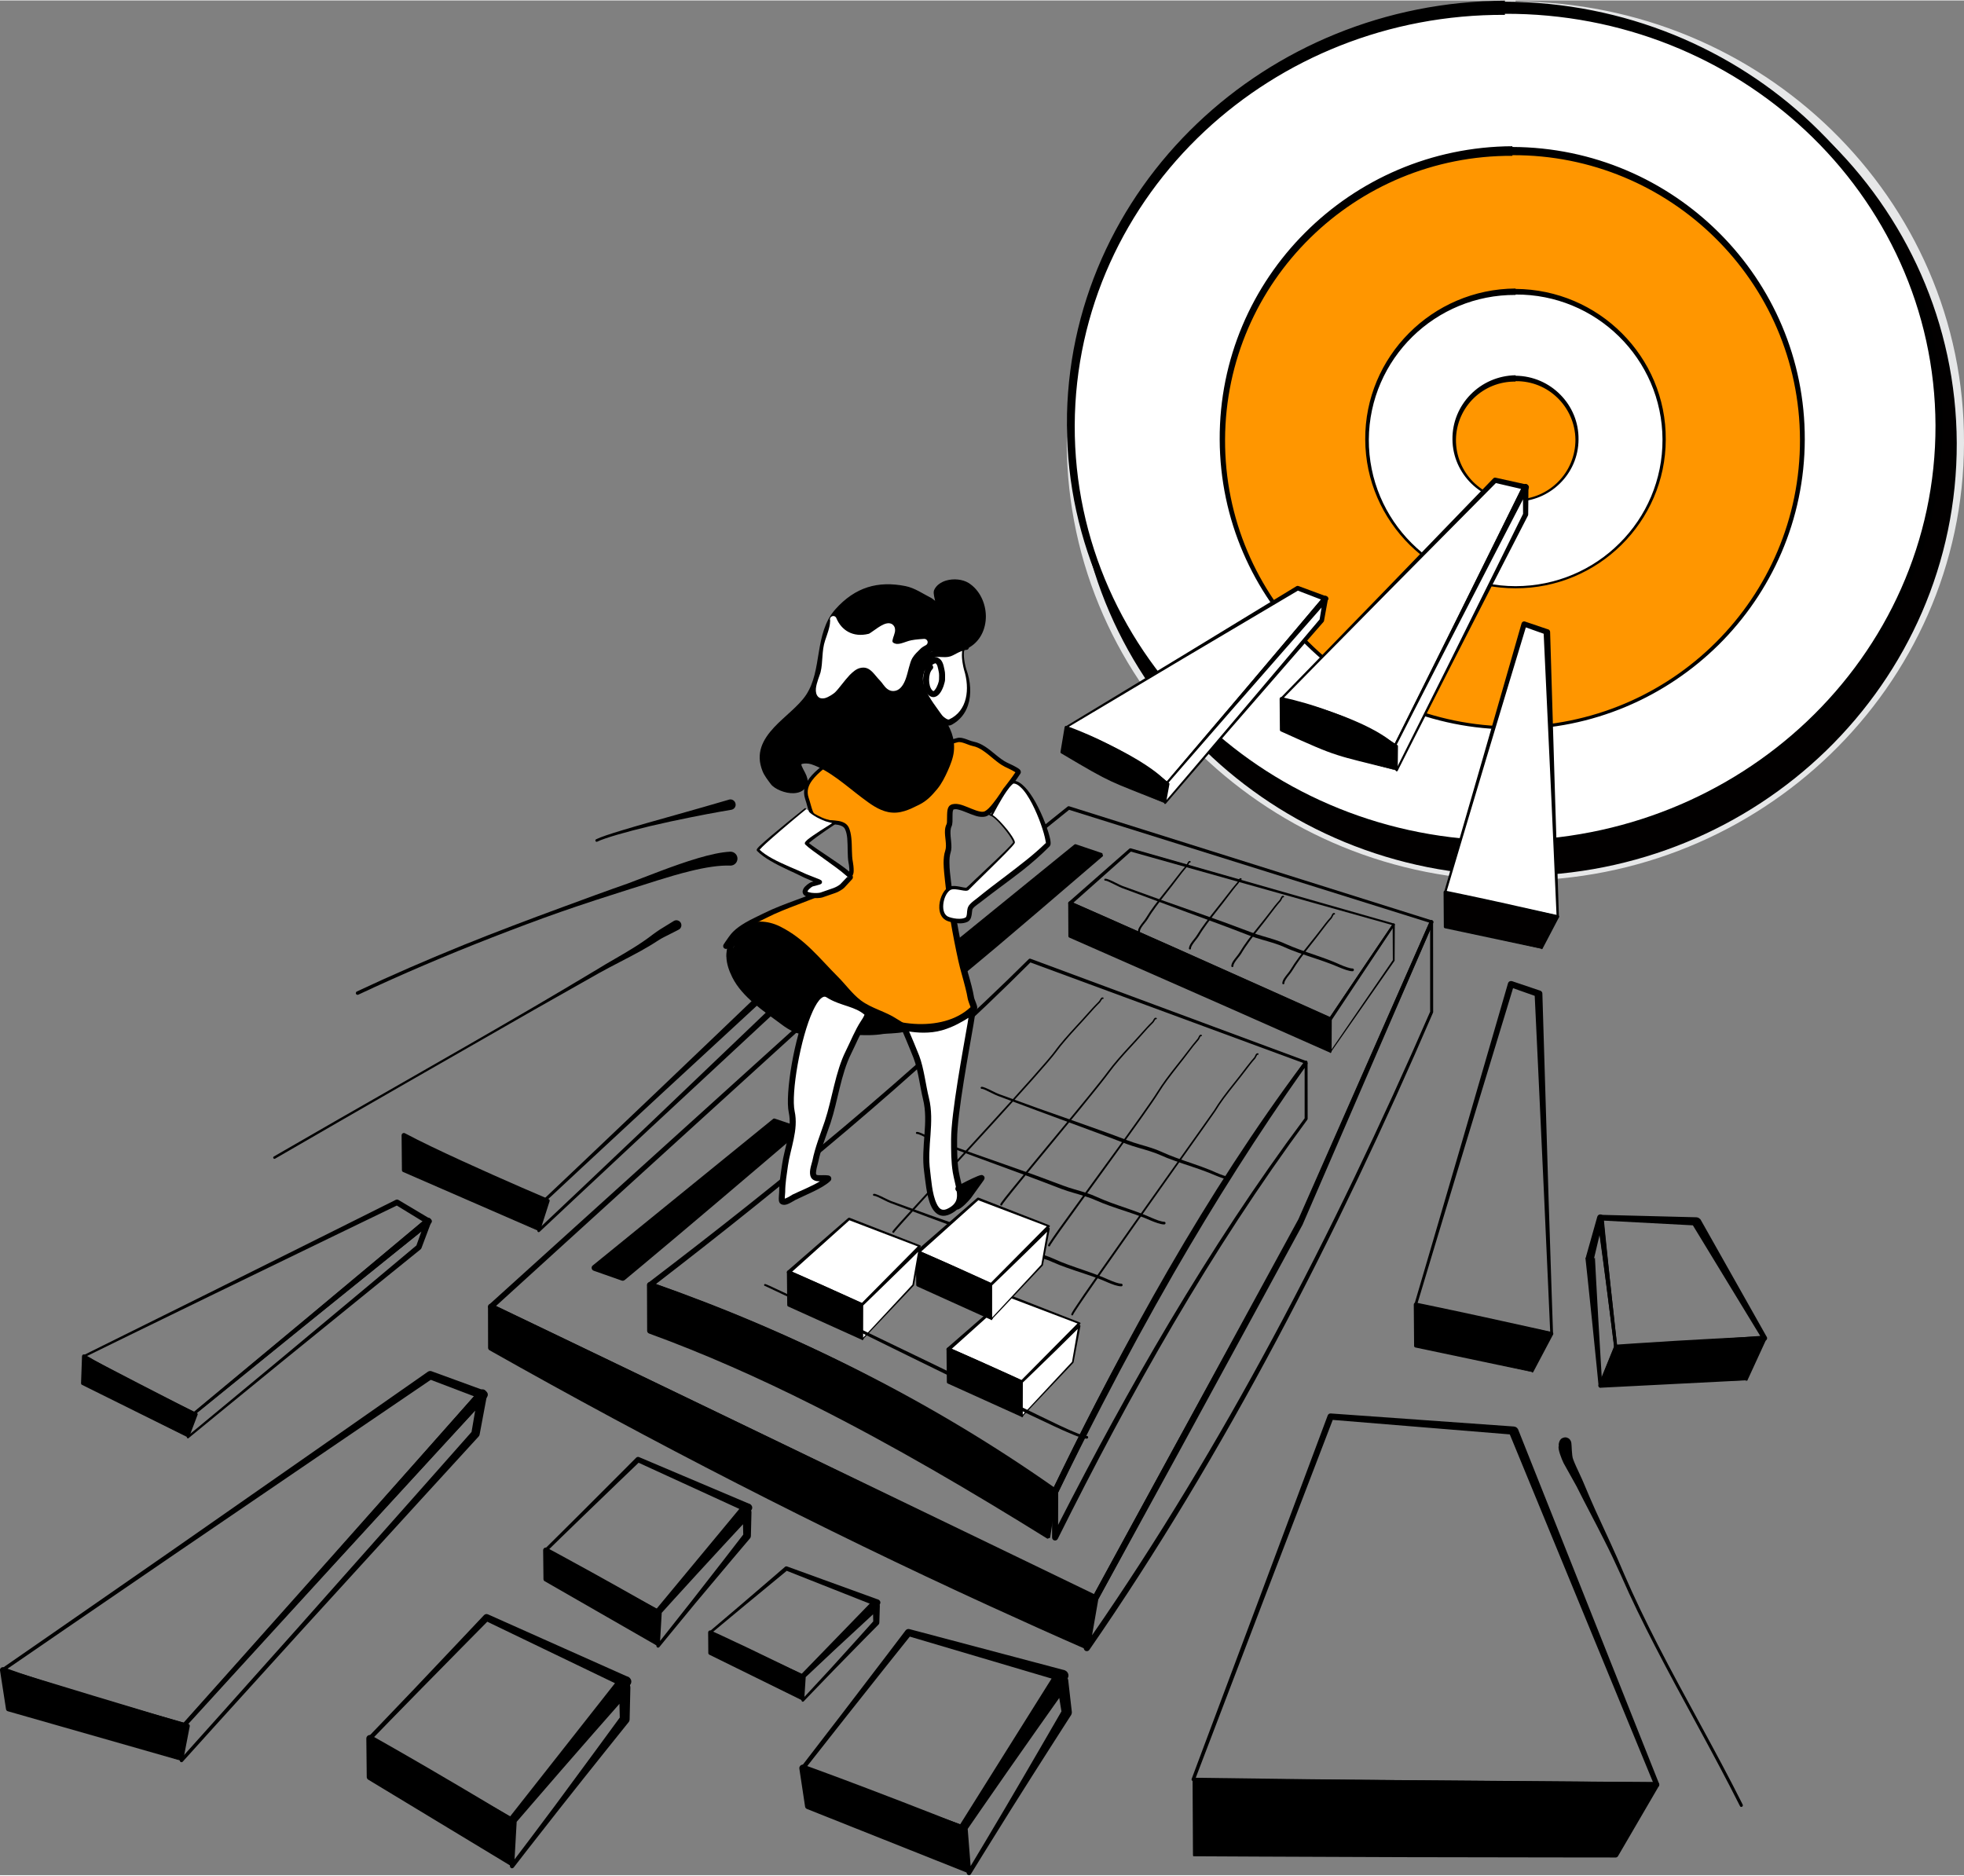 <?xml version="1.0" encoding="UTF-8"?>
<!-- Creator: CorelDRAW -->
<svg xmlns="http://www.w3.org/2000/svg" xmlns:xlink="http://www.w3.org/1999/xlink" xmlns:xodm="http://www.corel.com/coreldraw/odm/2003" xml:space="preserve" width="800px" height="764px" version="1.1" style="shape-rendering:geometricPrecision; text-rendering:geometricPrecision; image-rendering:optimizeQuality; fill-rule:evenodd; clip-rule:evenodd" viewBox="0 0 241.15 230.19">
 <rect x="0" y="0" width="241.15" height="230.19" fill="#808080" stroke="none"/>
 <defs>
  <style type="text/css">
   <![CDATA[
    .fil1 {fill:#E6E7E8}
    .fil3 {fill:black}
    .fil0 {fill:#020000}
    .fil4 {fill:#FF9600}
    .fil2 {fill:white}
   ]]>
  </style>
 </defs>
 <g id="Camada_x0020_1">
  <path class="fil0" d="M186.09 0.9c30.14,0 54.62,23.94 54.62,53.44 0,29.49 -24.48,53.44 -54.62,53.44 -30.14,0 -54.61,-23.95 -54.61,-53.44 0,-29.5 24.47,-53.44 54.61,-53.44l0 0z"></path>
  <path class="fil1" d="M186.09 1.67c14.78,-0.06 28.2,5.72 37.99,15.12 9.94,9.55 16.13,22.85 16.18,37.55 0.04,14.74 -6.09,28.1 -16,37.74 -9.8,9.52 -23.29,15.39 -38.17,15.41 -14.88,-0.02 -28.36,-5.9 -38.15,-15.42 -9.91,-9.63 -16.01,-23 -15.96,-37.73 0.06,-14.69 6.25,-27.96 16.19,-37.49 9.77,-9.37 23.17,-15.13 37.92,-15.05l0 -0.13zm0 -1.67c-15.18,0.08 -28.91,6.12 -38.87,15.86 -10.08,9.85 -16.3,23.46 -16.24,38.48 0.05,14.97 6.35,28.5 16.47,38.24 9.95,9.58 23.59,15.51 38.64,15.49 15.05,0.02 28.7,-5.91 38.64,-15.5 10.1,-9.74 16.39,-23.27 16.42,-38.23 0.06,-15 -6.17,-28.59 -16.24,-38.42 -9.95,-9.71 -23.67,-15.73 -38.82,-15.79l0 -0.13z"></path>
  <path class="fil2" d="M184.78 0.9c29.42,0 53.3,22.97 53.3,51.26 0,28.3 -23.88,51.27 -53.3,51.27 -29.42,0 -53.3,-22.97 -53.3,-51.27 0,-28.29 23.88,-51.26 53.3,-51.26l0 0z"></path>
  <path class="fil3" d="M184.78 1.64c14.35,-0.05 27.38,5.43 36.92,14.35 9.8,9.18 15.9,21.99 15.95,36.17 0.04,14.22 -6.01,27.1 -15.78,36.36 -9.55,9.04 -22.65,14.61 -37.09,14.63 -14.44,-0.02 -27.54,-5.6 -37.08,-14.64 -9.76,-9.26 -15.79,-22.14 -15.74,-36.35 0.06,-14.16 6.17,-26.95 15.96,-36.11 9.53,-8.9 22.54,-14.35 36.86,-14.28l0 -0.13zm0 -1.61c-14.73,0.07 -28.06,5.81 -37.77,15.06 -9.93,9.46 -16.07,22.59 -16.01,37.07 0.05,14.45 6.26,27.49 16.23,36.85 9.7,9.1 22.95,14.72 37.55,14.7 14.6,0.01 27.85,-5.61 37.54,-14.72 9.96,-9.35 16.16,-22.39 16.2,-36.83 0.05,-14.47 -6.1,-27.57 -16.03,-37.01 -9.7,-9.22 -23.01,-14.94 -37.71,-15l0 -0.12z"></path>
  <path class="fil4" d="M185.7 18.49c19.65,0 35.6,15.87 35.6,35.42 0,19.55 -15.95,35.41 -35.6,35.41 -19.66,0 -35.61,-15.86 -35.61,-35.41 0,-19.55 15.95,-35.42 35.61,-35.42l0 0z"></path>
  <path class="fil3" d="M185.7 19c9.68,-0.04 18.47,3.83 24.86,10.12 6.43,6.32 10.42,15.09 10.45,24.79 0.03,9.72 -3.93,18.53 -10.33,24.91 -6.39,6.37 -15.23,10.3 -24.98,10.32 -9.75,-0.02 -18.59,-3.96 -24.98,-10.32 -6.4,-6.38 -10.34,-15.2 -10.3,-24.91 0.04,-9.69 4.03,-18.44 10.45,-24.75 6.38,-6.27 15.16,-10.13 24.83,-10.08l0 -0.08zm0 -1.1c-9.96,0.05 -18.95,4.1 -25.46,10.62 -6.51,6.51 -10.52,15.49 -10.48,25.39 0.04,9.87 4.1,18.79 10.63,25.24 6.5,6.41 15.44,10.38 25.31,10.36 9.86,0.02 18.8,-3.96 25.3,-10.37 6.52,-6.45 10.58,-15.37 10.6,-25.23 0.03,-9.89 -3.98,-18.85 -10.49,-25.35 -6.5,-6.5 -15.48,-10.53 -25.41,-10.57l0 -0.09z"></path>
  <path class="fil2" d="M186.09 35.77c10.07,0 18.24,8.12 18.24,18.14 0,10.01 -8.17,18.14 -18.24,18.14 -10.06,0 -18.24,-8.13 -18.24,-18.14 0,-10.02 8.18,-18.14 18.24,-18.14l0 0z"></path>
  <path class="fil3" d="M186.09 36.11c4.94,-0.03 9.43,1.94 12.69,5.14 3.29,3.23 5.33,7.71 5.35,12.66 0.02,4.96 -1.99,9.47 -5.27,12.73 -3.26,3.26 -7.78,5.27 -12.77,5.28 -4.98,-0.01 -9.5,-2.02 -12.76,-5.28 -3.27,-3.26 -5.28,-7.77 -5.26,-12.73 0.03,-4.94 2.08,-9.41 5.36,-12.63 3.26,-3.19 7.74,-5.15 12.66,-5.12l0 -0.05zm0 -0.74c-5.12,0.03 -9.75,2.12 -13.09,5.48 -3.34,3.35 -5.4,7.97 -5.37,13.06 0.02,5.07 2.12,9.64 5.47,12.95 3.34,3.29 7.93,5.33 12.99,5.32 5.07,0.01 9.65,-2.03 12.99,-5.32 3.35,-3.31 5.44,-7.89 5.45,-12.95 0.03,-5.08 -2.03,-9.69 -5.37,-13.03 -3.34,-3.35 -7.96,-5.43 -13.07,-5.46l0 -0.05z"></path>
  <path class="fil4" d="M186.09 46.41c4.16,0 7.54,3.36 7.54,7.5 0,4.14 -3.38,7.49 -7.54,7.49 -4.16,0 -7.53,-3.35 -7.53,-7.49 0,-4.14 3.37,-7.5 7.53,-7.5l0 0z"></path>
  <path class="fil3" d="M186.09 46.75c2,-0.03 3.82,0.75 5.14,2.04 1.34,1.3 2.18,3.11 2.21,5.12 0.01,2.02 -0.8,3.87 -2.13,5.2 -1.33,1.34 -3.18,2.16 -5.22,2.17 -2.04,-0.01 -3.88,-0.84 -5.21,-2.17 -1.33,-1.34 -2.13,-3.18 -2.11,-5.2 0.03,-2 0.87,-3.81 2.21,-5.1 1.32,-1.27 3.13,-2.04 5.11,-2.01l0 -0.05zm0 -0.73c-2.17,0.04 -4.12,0.93 -5.53,2.37 -1.39,1.42 -2.25,3.37 -2.22,5.52 0.02,2.12 0.91,4.03 2.32,5.41 1.4,1.37 3.32,2.22 5.43,2.21 2.12,0.01 4.03,-0.84 5.43,-2.21 1.41,-1.38 2.29,-3.29 2.3,-5.41 0.03,-2.14 -0.83,-4.08 -2.22,-5.49 -1.4,-1.43 -3.35,-2.32 -5.51,-2.34l0 -0.06z"></path>
  <path class="fil3" d="M101.44 123.42l-40.55 36.89c2.98,1.42 19.83,9.51 36.67,17.62 17.13,8.25 34.24,16.52 36.78,17.75l25.09 -46.04 16.06 -36.41 -44.22 -13.85 -29.83 24.04 0 0zm74.55 -10.21c0.03,-0.05 0.03,-0.1 0,-0.15 -0.03,-0.04 -0.08,-0.08 -0.14,-0.09 -0.01,0 -44.56,-14.02 -44.56,-14.02 -0.07,-0.03 -0.14,-0.01 -0.2,0.03l-29.99 24.04c0,0.01 -0.01,0.01 -0.01,0.01l-41.04 37.11c-0.08,0.08 -0.12,0.19 -0.11,0.31 0.02,0.11 0.09,0.21 0.2,0.26 0,0 18.53,8.98 37.08,17.93 18.55,8.95 37.11,17.87 37.11,17.87 0.18,0.09 0.4,0.02 0.5,-0.16l25.12 -46.44c0,-0.01 0.01,-0.02 0.01,-0.02l16.03 -36.66 0 -0.02z"></path>
  <path class="fil3" d="M126.52 118.12c-6.99,6.99 -14.56,13.86 -22.56,20.64 -7.49,6.35 -15.35,12.62 -23.43,18.85 8.59,3.07 17.01,6.61 25.2,10.76 8.12,4.11 16.02,8.81 23.67,14.18 4.47,-9.24 9.13,-18.18 14.04,-26.69 5.2,-8.99 10.7,-17.51 16.59,-25.39l-33.51 -12.35 0 0zm33.91 12.12l-33.89 -12.57c-0.08,-0.03 -0.17,-0.01 -0.23,0.05 -7.03,6.98 -14.66,13.84 -22.71,20.61 -7.67,6.45 -15.72,12.81 -24,19.12 -0.1,0.08 -0.15,0.2 -0.13,0.33 0.02,0.13 0.1,0.23 0.23,0.27 8.75,3.14 17.32,6.79 25.67,11.02 8.21,4.17 16.22,8.9 23.96,14.34 0.09,0.07 0.21,0.09 0.31,0.06 0.11,-0.03 0.2,-0.1 0.25,-0.2 4.47,-9.38 9.14,-18.46 14.08,-27.1 5.19,-9.09 10.69,-17.68 16.59,-25.63l-0.13 -0.3 0 0z"></path>
  <path class="fil3" d="M107.32 146.78c0.11,-0.01 0.32,0.08 0.57,0.19 0.49,0.23 1.09,0.56 1.42,0.68l4.78 1.79c2.2,0.82 4.4,1.62 6.6,2.44 1.46,0.54 2.92,1.08 4.38,1.65 0.95,0.36 1.96,0.6 2.94,0.92 0.41,0.13 0.82,0.27 1.2,0.45 0.59,0.26 1.19,0.5 1.8,0.71 1.39,0.5 2.82,0.92 4.21,1.46 0.41,0.17 1.08,0.48 1.66,0.67 0.3,0.09 0.58,0.15 0.79,0.15 0.09,0 0.17,-0.07 0.17,-0.16 0,-0.1 -0.08,-0.17 -0.17,-0.17 -0.18,0 -0.43,-0.06 -0.69,-0.15 -0.57,-0.19 -1.22,-0.5 -1.63,-0.67 -1.38,-0.56 -2.81,-1 -4.2,-1.51 -0.6,-0.22 -1.18,-0.45 -1.76,-0.72 -0.4,-0.18 -0.82,-0.34 -1.25,-0.48 -0.96,-0.32 -1.97,-0.55 -2.91,-0.92 -1.1,-0.42 -2.2,-0.83 -3.3,-1.23 -2.57,-0.93 -5.15,-1.81 -7.74,-2.73l-4.79 -1.74c-0.38,-0.14 -1.11,-0.55 -1.61,-0.75 -0.21,-0.09 -0.38,-0.14 -0.49,-0.13 -0.06,0 -0.12,0.06 -0.11,0.13 0,0.07 0.06,0.12 0.13,0.12l0 0z"></path>
  <polygon class="fil2" points="128.76,150.49 120.09,147.14 112.68,153.69 121.71,157.73 128.76,150.49 "></polygon>
  <path class="fil3" d="M121.66 157.45l6.87 -6.93 -8.41 -3.2 -7.03 6.31c0.71,0.31 2.46,1.07 4.21,1.85 1.92,0.86 3.84,1.73 4.36,1.97l0 0zm7.21 -6.88c0.03,-0.03 0.05,-0.07 0.04,-0.1 -0.01,-0.04 -0.05,-0.07 -0.09,-0.09 -0.01,0 -8.67,-3.38 -8.67,-3.38 -0.06,-0.02 -0.12,-0.01 -0.16,0.03l-7.46 6.49c-0.06,0.05 -0.09,0.13 -0.08,0.21 0.01,0.08 0.06,0.14 0.13,0.17 0,0 2.26,1.03 4.51,2.04 2.26,1 4.53,1.99 4.53,1.99 0.09,0.04 0.19,0.02 0.26,-0.05l6.99 -7.29 0 -0.02z"></path>
  <path class="fil3" d="M163.3 124.81l7.62 -11.29 -32.07 -9.01 -7.06 6.28c1.32,0.58 6.61,2.9 12.49,5.52 8.28,3.68 17.73,7.93 19.02,8.5l0 0zm7.95 -11.29c0.02,-0.03 0.03,-0.06 0.01,-0.1 -0.01,-0.03 -0.05,-0.06 -0.09,-0.07 -0.01,0 -32.32,-9.24 -32.32,-9.24 -0.06,-0.01 -0.13,0 -0.18,0.04l-7.43 6.53c-0.06,0.05 -0.09,0.13 -0.07,0.2 0.01,0.08 0.06,0.14 0.12,0.17 0,0 5.99,2.69 12.79,5.71 8.9,3.95 19.21,8.47 19.21,8.47 0.08,0.04 0.18,0.01 0.24,-0.07l7.72 -11.62 0 -0.02z"></path>
  <polygon class="fil2" points="132.53,162.42 123.86,159.07 116.44,165.63 125.48,169.66 132.53,162.42 "></polygon>
  <path class="fil3" d="M125.43 169.39l6.87 -6.94 -8.41 -3.2 -7.03 6.31c0.7,0.31 2.45,1.08 4.2,1.86 1.92,0.85 3.84,1.73 4.37,1.97l0 0zm7.2 -6.89c0.04,-0.03 0.05,-0.06 0.04,-0.1 -0.01,-0.04 -0.04,-0.07 -0.09,-0.08 -0.01,0 -8.67,-3.39 -8.67,-3.39 -0.05,-0.02 -0.11,-0.01 -0.15,0.03l-7.47 6.5c-0.06,0.05 -0.09,0.12 -0.07,0.2 0.01,0.08 0.06,0.14 0.13,0.18 0,0 2.25,1.02 4.51,2.03 2.26,1.01 4.53,2 4.53,2 0.08,0.03 0.18,0.01 0.25,-0.05l6.99 -7.3 0 -0.02z"></path>
  <polygon class="fil2" points="112.93,152.96 104.25,149.61 96.84,156.16 105.88,160.19 112.93,152.96 "></polygon>
  <path class="fil3" d="M105.83 159.92l6.86 -6.93 -8.4 -3.21 -7.03 6.31c0.7,0.31 2.45,1.08 4.2,1.86 1.92,0.86 3.84,1.73 4.37,1.97l0 0zm7.2 -6.88c0.03,-0.03 0.05,-0.07 0.04,-0.11 -0.01,-0.03 -0.05,-0.06 -0.09,-0.08 -0.01,0 -8.67,-3.38 -8.67,-3.38 -0.05,-0.02 -0.11,-0.01 -0.16,0.03l-7.46 6.49c-0.06,0.05 -0.09,0.13 -0.07,0.21 0.01,0.07 0.06,0.14 0.13,0.17 0,0 2.25,1.03 4.51,2.03 2.26,1.01 4.53,2 4.53,2 0.08,0.04 0.18,0.02 0.25,-0.05l6.99 -7.29 0 -0.02z"></path>
  <polygon class="fil3" points="121.74,161.9 112.68,157.73 112.68,153.69 121.71,157.73 121.74,161.9 "></polygon>
  <path class="fil3" d="M112.9 154.04l-0.04 3.57 8.74 4.1 -0.07 -3.86c-0.55,-0.24 -3.1,-1.34 -5.33,-2.33 -1.43,-0.63 -2.73,-1.22 -3.3,-1.48l0 0zm8.79 7.99c0.04,0.02 0.08,0.01 0.11,-0.01 0.03,-0.03 0.05,-0.07 0.05,-0.12l0.03 0 0.02 -4.18c0,-0.07 -0.04,-0.13 -0.11,-0.16 0,0 -2.89,-1.34 -5.4,-2.47 -1.92,-0.86 -3.62,-1.6 -3.62,-1.6 -0.07,-0.03 -0.15,-0.02 -0.21,0.02 -0.07,0.04 -0.11,0.11 -0.11,0.18l0.05 4.04c0,0.07 0.04,0.13 0.1,0.16l9.09 4.11 0 0.03z"></path>
  <polygon class="fil3" points="163.37,129.1 131.38,114.88 131.38,110.85 163.37,125.06 "></polygon>
  <path class="fil3" d="M131.61 111.19l-0.02 3.56c1.2,0.53 10.72,4.81 19.04,8.54 6.09,2.73 11.54,5.16 12.6,5.63l-0.02 -3.76c-1.04,-0.46 -10.71,-4.69 -19.13,-8.42 -5.88,-2.6 -11.16,-4.96 -12.47,-5.55l0 0zm31.71 18.04c0.03,0.02 0.07,0.01 0.1,-0.01 0.04,-0.03 0.05,-0.07 0.05,-0.12l0.03 0 0.02 -4.04c0,-0.06 -0.04,-0.12 -0.09,-0.14 0,0 -10.26,-4.63 -19.16,-8.6 -6.79,-3.03 -12.79,-5.67 -12.79,-5.67 -0.07,-0.03 -0.15,-0.03 -0.22,0.01 -0.06,0.04 -0.1,0.11 -0.1,0.19l0.02 4.03c0,0.08 0.04,0.16 0.12,0.19 0,0 10.3,4.53 19.22,8.46 6.81,3.01 12.8,5.67 12.8,5.67l0 0.03z"></path>
  <polygon class="fil3" points="125.5,173.83 116.44,169.66 116.44,165.63 125.48,169.66 125.5,173.83 "></polygon>
  <path class="fil3" d="M116.65 167.08l-0.03 2.46 8.74 4.11 -0.07 -3.87c-0.55,-0.23 -3.1,-1.33 -5.33,-2.32 -1.43,-0.64 -2.73,-1.23 -3.3,-1.49l-0.01 1.11 0 0zm8.81 6.88c0.03,0.02 0.07,0.02 0.1,-0.01 0.03,-0.03 0.05,-0.07 0.05,-0.12l0.03 0 0.02 -4.17c0,-0.08 -0.04,-0.14 -0.11,-0.17 0,0 -2.88,-1.34 -5.4,-2.47 -1.92,-0.86 -3.62,-1.6 -3.62,-1.6 -0.07,-0.03 -0.15,-0.02 -0.21,0.02 -0.06,0.04 -0.1,0.11 -0.1,0.19l0.01 1.45 0.03 2.58c0,0.07 0.04,0.13 0.11,0.16l9.09 4.11 0 0.03z"></path>
  <polygon class="fil3" points="105.9,164.37 96.84,160.19 96.84,156.16 105.88,160.19 105.9,164.37 "></polygon>
  <path class="fil3" d="M97.06 156.51l-0.04 3.57 8.74 4.1 -0.07 -3.86c-0.55,-0.24 -3.1,-1.34 -5.33,-2.33 -1.43,-0.63 -2.73,-1.22 -3.3,-1.48l0 0zm8.8 7.98c0.03,0.02 0.07,0.02 0.1,-0.01 0.03,-0.02 0.05,-0.07 0.05,-0.11l0.03 0 0.02 -4.18c0,-0.07 -0.04,-0.14 -0.11,-0.17 0,0 -2.88,-1.33 -5.4,-2.46 -1.92,-0.87 -3.62,-1.6 -3.62,-1.6 -0.07,-0.03 -0.15,-0.03 -0.21,0.02 -0.06,0.04 -0.1,0.11 -0.1,0.18l0.04 4.03c0,0.07 0.04,0.14 0.1,0.17l9.1 4.11 0 0.02z"></path>
  <polygon class="fil2" points="121.74,161.9 127.96,155.27 128.76,150.81 121.71,157.73 121.74,161.9 "></polygon>
  <path class="fil3" d="M128.57 151.19c-0.47,0.46 -1.45,1.43 -2.53,2.49 -1.83,1.79 -3.93,3.82 -4.22,4.09l0 3.95 4.62 -4.96 1.42 -1.54 0.71 -4.03 0 0zm-6.91 10.71c0,0.03 0.02,0.05 0.05,0.06 0.03,0.01 0.07,0 0.09,-0.02l-0.01 0 4.78 -5.06 1.46 -1.54c0.02,-0.02 0.02,-0.03 0.03,-0.05l0.83 -4.46c0.01,-0.05 -0.02,-0.11 -0.07,-0.13 -0.04,-0.03 -0.11,-0.02 -0.15,0.02 0,0 -1.33,1.29 -2.82,2.76 -1.96,1.93 -4.21,4.17 -4.21,4.17 -0.02,0.02 -0.03,0.05 -0.03,0.08l0.05 4.17 0 0z"></path>
  <path class="fil3" d="M171 113.89c-0.47,0.7 -1.61,2.39 -2.86,4.23 -2.06,3.04 -4.45,6.51 -4.67,6.84l-0.02 3.91 7.57 -11.03 -0.02 -3.95 0 0zm-7.56 15.21l-0.02 0.04 0.01 0c-0.02,0.02 -0.06,0.03 -0.09,0.02 -0.03,-0.01 -0.06,-0.03 -0.06,-0.06l-0.02 -4.17c0,-0.02 0.01,-0.05 0.02,-0.06 0,0 2.47,-3.7 4.63,-6.9 1.65,-2.44 3.11,-4.58 3.11,-4.58 0.03,-0.05 0.09,-0.07 0.15,-0.05 0.05,0.01 0.09,0.07 0.09,0.12l-0.02 4.41c0,0.02 -0.01,0.05 -0.02,0.06l-7.77 11.16 0 0.01 -0.01 0 0 0z"></path>
  <polygon class="fil2" points="125.5,173.83 131.72,167.2 132.53,162.74 125.48,169.66 125.5,173.83 "></polygon>
  <path class="fil3" d="M132.33 163.12c-0.46,0.46 -1.45,1.43 -2.52,2.49 -1.83,1.79 -3.94,3.82 -4.22,4.09l-0.01 3.95 6.05 -6.49 0.7 -4.04 0 0zm-6.91 10.71c0,0.03 0.02,0.05 0.05,0.06 0.03,0.01 0.07,0 0.09,-0.02l-0.01 0 6.25 -6.6c0.01,-0.01 0.02,-0.03 0.02,-0.05l0.84 -4.45c0.01,-0.06 -0.02,-0.11 -0.07,-0.14 -0.05,-0.03 -0.11,-0.02 -0.15,0.02 0,0 -1.33,1.29 -2.83,2.76 -1.96,1.93 -4.21,4.17 -4.21,4.17 -0.02,0.02 -0.03,0.05 -0.03,0.08l0.05 4.17 0 0z"></path>
  <polygon class="fil2" points="105.9,164.37 112.12,157.74 112.93,153.28 105.88,160.19 105.9,164.37 "></polygon>
  <path class="fil3" d="M112.73 153.65c-0.46,0.47 -1.45,1.44 -2.53,2.49 -1.82,1.79 -3.93,3.82 -4.21,4.1l-0.01 3.95 6.05 -6.5 0.7 -4.04 0 0zm-6.91 10.72c0,0.02 0.02,0.05 0.05,0.06 0.03,0.01 0.07,0 0.09,-0.02l-0.01 0 6.24 -6.6c0.02,-0.02 0.03,-0.04 0.03,-0.05l0.83 -4.46c0.01,-0.05 -0.01,-0.11 -0.06,-0.13 -0.05,-0.03 -0.11,-0.02 -0.15,0.02 0,0 -1.33,1.28 -2.83,2.76 -1.96,1.92 -4.21,4.17 -4.21,4.17 -0.02,0.02 -0.03,0.04 -0.03,0.07l0.05 4.18 0 0z"></path>
  <polygon class="fil3" points="98.31,138.56 95.06,137.47 73.01,155.62 76.46,156.82 98.31,138.56 "></polygon>
  <path class="fil3" d="M97.88 138.61l-2.78 -0.93 -21.35 17.8 2.63 0.9c0.66,-0.56 3.23,-2.71 6.39,-5.33 5.79,-4.8 13.57,-11.18 15.11,-12.44l0 0zm0.57 0.08c0.07,-0.04 0.1,-0.1 0.08,-0.17 -0.01,-0.06 -0.07,-0.11 -0.15,-0.13 -0.02,0 -3.26,-1.1 -3.26,-1.1 -0.06,-0.02 -0.13,-0.01 -0.18,0.03l-22.16 18.01c-0.11,0.09 -0.16,0.22 -0.13,0.35 0.02,0.13 0.11,0.24 0.24,0.29l3.44 1.21c0.13,0.05 0.27,0.02 0.38,-0.07 0,0 2.89,-2.39 6.55,-5.48 6.41,-5.4 15.19,-12.9 15.19,-12.9l0 -0.04z"></path>
  <path class="fil3" d="M135.29 104.88l-3.25 -1.09 -22.05 18.15 3.45 1.2c5.95,-4.95 7.48,-6.12 21.85,-18.26l0 0z"></path>
  <path class="fil3" d="M110.73 121.8l2.63 0.9 21.51 -17.77 -2.79 -0.93 -21.35 17.8 0 0zm24.62 -17.09l-3.25 -1.1c-0.06,-0.02 -0.13,-0.01 -0.18,0.03l-22.16 18.01c-0.1,0.09 -0.15,0.22 -0.13,0.35 0.02,0.13 0.12,0.24 0.24,0.29l3.45 1.21c0.12,0.05 0.27,0.02 0.37,-0.06 3.3,-2.76 5.24,-4.33 8.76,-7.29 2.81,-2.37 6.63,-5.64 12.99,-11.1l-0.09 -0.34 0 0z"></path>
  <path class="fil3" d="M160.19 131.06c-5.74,8.13 -11.07,16.56 -16.06,25.21 -3.04,5.28 -5.95,10.65 -8.76,16.08 -1.86,3.59 -3.67,7.2 -5.44,10.85l-0.01 3.98c4.36,-8.53 8.9,-16.88 13.71,-24.96 5.17,-8.66 10.64,-17.03 16.56,-24.96l0 -6.2 0 0zm0.36 -0.51l0.01 6.77 -0.04 0.11c-5.88,7.97 -11.33,16.35 -16.44,25.06 -5.01,8.54 -9.7,17.37 -14.2,26.4 -0.08,0.16 -0.25,0.24 -0.42,0.2 -0.16,-0.04 -0.28,-0.19 -0.28,-0.36l-0.01 -5.62 0.03 -0.17c1.78,-3.68 3.59,-7.34 5.47,-10.95 2.82,-5.44 5.78,-10.8 8.86,-16.07 5.16,-8.82 10.7,-17.38 16.65,-25.65l0.05 0c0.04,-0.08 0.12,-0.11 0.2,-0.08 0.07,0.03 0.12,0.11 0.12,0.21l0 0.14 0.01 0 -0.01 0.01 0 0z"></path>
  <path class="fil3" d="M128.71 188.73c-15.58,-9.74 -32.3,-19.26 -48.9,-25.38l0 -5.62c18.11,6.41 34.7,14.85 49.74,25.38l-0.84 5.62 0 0z"></path>
  <path class="fil3" d="M80.18 158.25l-0.02 4.86c6.66,2.5 13.33,5.55 19.95,8.93 9.69,4.94 19.25,10.61 28.41,16.36l0.76 -5.17c-7.58,-5.25 -15.56,-9.96 -23.9,-14.17 -4.14,-2.09 -8.36,-4.04 -12.68,-5.89 -4.09,-1.74 -8.26,-3.39 -12.52,-4.92l0 0zm48.76 30.51l0.86 -5.61c0.01,-0.1 -0.03,-0.19 -0.11,-0.25 -7.59,-5.36 -15.58,-10.2 -23.98,-14.5 -4.13,-2.12 -8.37,-4.11 -12.7,-5.96 -4.26,-1.82 -8.63,-3.5 -13.08,-5.06 -0.11,-0.04 -0.23,-0.02 -0.33,0.05 -0.1,0.06 -0.16,0.18 -0.16,0.3l0.02 5.62c0,0.15 0.1,0.28 0.23,0.33 6.73,2.45 13.49,5.45 20.19,8.82 9.81,4.93 19.47,10.62 28.73,16.38l0.33 -0.12 0 0z"></path>
  <path class="fil3" d="M175.6 114.13l-15.68 36.23c-0.01,0.01 -0.01,0.02 -0.02,0.03 0,0 -8.03,14.8 -15.01,27.59 -5.09,9.32 -9.62,17.57 -10.03,18.32l-0.77 4.43c8.01,-11.58 15.38,-23.81 22.22,-36.54 6.93,-12.89 13.31,-26.29 19.29,-40.02l0 -10.04 0 0zm-16.29 35.95l16.26 -37.04 0.05 0c0.03,-0.1 0.12,-0.15 0.2,-0.13 0.08,0.02 0.14,0.12 0.14,0.23l0 0.08 0.03 0.01 -0.03 0.07 0.01 10.91 -0.02 0.08c-5.93,13.77 -12.29,27.21 -19.17,40.15 -7.07,13.28 -14.69,26.04 -23.03,38.09 -0.1,0.14 -0.28,0.19 -0.45,0.13 -0.16,-0.07 -0.25,-0.24 -0.22,-0.41l1.04 -6.14c0.01,-0.05 0.02,-0.09 0.04,-0.12 0,0 4.69,-8.62 10.03,-18.38 6.89,-12.58 14.85,-27.05 15.12,-27.53l0 0z"></path>
  <path class="fil3" d="M133.48 202.32c-3.97,-1.75 -7.93,-3.53 -11.87,-5.34 -20.83,-9.59 -41.25,-20.14 -61.33,-31.54l0 -5.04 74.22 35.77 -1.02 6.15 0 0z"></path>
  <path class="fil3" d="M60.65 160.98l-0.01 4.25c9.94,5.68 19.97,11.16 30.09,16.4 10.22,5.3 20.54,10.35 30.96,15.17 1.97,0.91 3.94,1.81 5.92,2.7 1.89,0.86 3.78,1.7 5.68,2.54l0.93 -5.73c-2.15,-1.02 -24.75,-11.8 -44.42,-21.26 -13.98,-6.72 -26.48,-12.77 -29.15,-14.07l0 0zm72.76 41.55c0.05,0.02 0.11,0.02 0.15,-0.01 0.05,-0.04 0.09,-0.1 0.1,-0.17l0.04 0 1.04 -6.14c0.02,-0.11 -0.04,-0.21 -0.14,-0.26 0,0 -23.81,-11.6 -44.46,-21.59 -15.77,-7.62 -29.7,-14.29 -29.7,-14.29 -0.11,-0.06 -0.24,-0.05 -0.35,0.02 -0.11,0.06 -0.17,0.18 -0.17,0.31l0.01 5.04c0,0.12 0.07,0.24 0.18,0.3 10.04,5.67 20.16,11.12 30.38,16.35 10.25,5.25 20.59,10.28 31.04,15.06 1.97,0.9 3.95,1.8 5.93,2.69 1.98,0.89 3.96,1.77 5.95,2.64l0 0.05z"></path>
  <path class="fil3" d="M135.72 108.08c0.11,-0.01 0.32,0.08 0.57,0.2 0.49,0.22 1.09,0.55 1.42,0.68l4.78 1.78c2.2,0.83 4.4,1.63 6.6,2.44 1.46,0.54 2.92,1.09 4.38,1.66 0.95,0.36 1.96,0.6 2.94,0.91 0.41,0.13 0.82,0.28 1.21,0.45 0.58,0.27 1.18,0.5 1.79,0.72 1.39,0.5 2.82,0.92 4.2,1.46 0.43,0.17 1.09,0.47 1.67,0.66 0.3,0.1 0.58,0.16 0.79,0.16 0.09,0 0.17,-0.08 0.17,-0.17 0,-0.09 -0.08,-0.17 -0.17,-0.17 -0.18,0 -0.43,-0.06 -0.69,-0.15 -0.57,-0.18 -1.22,-0.5 -1.63,-0.67 -1.38,-0.56 -2.81,-0.99 -4.2,-1.51 -0.6,-0.22 -1.18,-0.45 -1.76,-0.71 -0.4,-0.19 -0.82,-0.34 -1.25,-0.48 -0.96,-0.32 -1.97,-0.56 -2.91,-0.92 -1.1,-0.42 -2.2,-0.83 -3.3,-1.23 -2.57,-0.93 -5.15,-1.82 -7.74,-2.74l-4.79 -1.73c-0.38,-0.15 -1.11,-0.56 -1.61,-0.76 -0.21,-0.09 -0.38,-0.13 -0.49,-0.13 -0.06,0.01 -0.12,0.07 -0.11,0.14 0,0.06 0.06,0.12 0.13,0.11l0 0z"></path>
  <path class="fil3" d="M120.54 133.64c0.11,-0.01 0.32,0.08 0.57,0.2 0.48,0.22 1.09,0.55 1.42,0.67l4.78 1.79c2.2,0.82 4.4,1.62 6.6,2.44 1.46,0.54 2.92,1.08 4.38,1.65 0.95,0.36 1.96,0.6 2.94,0.92 0.41,0.13 0.82,0.28 1.21,0.45 0.58,0.26 1.18,0.5 1.79,0.71 1.39,0.51 2.82,0.92 4.2,1.47 0.42,0.16 1.09,0.47 1.67,0.66 0.3,0.09 0.58,0.16 0.79,0.15 0.09,0 0.17,-0.07 0.17,-0.16 0,-0.09 -0.08,-0.17 -0.17,-0.17 -0.18,0 -0.43,-0.06 -0.69,-0.15 -0.57,-0.19 -1.22,-0.5 -1.63,-0.67 -1.38,-0.56 -2.81,-0.99 -4.2,-1.51 -0.6,-0.22 -1.18,-0.45 -1.76,-0.72 -0.4,-0.18 -0.82,-0.34 -1.25,-0.48 -0.96,-0.31 -1.97,-0.55 -2.91,-0.92 -1.1,-0.42 -2.2,-0.83 -3.3,-1.22 -2.57,-0.93 -5.15,-1.82 -7.74,-2.74l-4.79 -1.74c-0.38,-0.14 -1.11,-0.55 -1.61,-0.75 -0.21,-0.09 -0.39,-0.14 -0.49,-0.13 -0.06,0.01 -0.12,0.06 -0.11,0.13 0,0.07 0.06,0.12 0.13,0.12l0 0z"></path>
  <path class="fil3" d="M112.59 139.18c0.11,-0.01 0.32,0.08 0.57,0.19 0.49,0.22 1.09,0.56 1.42,0.68l4.78 1.79c2.21,0.82 4.4,1.62 6.6,2.43 1.46,0.55 2.92,1.09 4.38,1.66 0.95,0.36 1.96,0.6 2.94,0.92 0.41,0.13 0.82,0.27 1.21,0.45 0.59,0.26 1.18,0.49 1.79,0.71 1.4,0.5 2.82,0.92 4.21,1.46 0.42,0.17 1.08,0.48 1.66,0.66 0.3,0.1 0.58,0.16 0.79,0.16 0.1,0 0.17,-0.07 0.17,-0.17 0,-0.09 -0.07,-0.16 -0.17,-0.16 -0.18,0 -0.42,-0.07 -0.69,-0.15 -0.56,-0.19 -1.22,-0.5 -1.63,-0.67 -1.38,-0.56 -2.8,-1 -4.2,-1.51 -0.59,-0.22 -1.18,-0.46 -1.76,-0.72 -0.4,-0.19 -0.82,-0.34 -1.24,-0.48 -0.97,-0.32 -1.98,-0.56 -2.92,-0.92 -1.1,-0.42 -2.2,-0.83 -3.3,-1.23 -2.57,-0.93 -5.14,-1.81 -7.74,-2.73l-4.79 -1.74c-0.37,-0.14 -1.11,-0.55 -1.61,-0.76 -0.21,-0.08 -0.38,-0.13 -0.48,-0.12 -0.07,0 -0.12,0.06 -0.12,0.13 0,0.07 0.06,0.12 0.13,0.12l0 0z"></path>
  <path class="fil3" d="M93.95 157.85l2.83 1.34c4.39,2.12 12.98,6.39 20.47,10.04 6.95,3.38 12.95,6.23 13.74,6.54 0.42,0.17 1.08,0.48 1.66,0.66 0.3,0.1 0.58,0.16 0.8,0.16 0.09,0 0.16,-0.07 0.16,-0.16 0,-0.1 -0.07,-0.17 -0.16,-0.17 -0.19,0 -0.43,-0.06 -0.7,-0.15 -0.56,-0.19 -1.22,-0.5 -1.63,-0.67 -0.65,-0.26 -4.87,-2.33 -10.25,-4.95 -2.15,-1.05 -4.48,-2.18 -6.84,-3.32 -6.57,-3.18 -13.39,-6.45 -17.13,-8.22 -1.03,-0.48 -1.82,-0.86 -2.32,-1.09 -0.39,-0.18 -0.62,-0.26 -0.65,-0.26 -0.06,0.01 -0.12,0.07 -0.11,0.13 0,0.07 0.06,0.12 0.13,0.12l0 0z"></path>
  <path class="fil3" d="M163.86 112.06c-0.08,-0.03 -0.15,-0.01 -0.21,0.04 -0.11,0.09 -0.17,0.35 -0.27,0.47 -0.22,0.24 -0.43,0.49 -0.63,0.74 -0.2,0.26 -0.4,0.51 -0.59,0.77 -0.87,1.15 -1.83,2.26 -2.68,3.42 -0.37,0.5 -0.72,1.01 -1.04,1.54 -0.18,0.3 -0.55,0.69 -0.78,1.05 -0.13,0.21 -0.21,0.41 -0.21,0.59 0,0.07 0.05,0.12 0.12,0.12 0.07,0 0.13,-0.05 0.13,-0.12 -0.01,-0.14 0.07,-0.29 0.17,-0.46 0.22,-0.37 0.6,-0.76 0.77,-1.05 0.32,-0.53 0.67,-1.03 1.03,-1.54 0.84,-1.16 1.78,-2.27 2.64,-3.43 0.2,-0.26 0.39,-0.52 0.59,-0.77 0.2,-0.25 0.4,-0.5 0.62,-0.74 0.08,-0.1 0.14,-0.3 0.22,-0.41 0.02,-0.03 0.03,-0.05 0.06,-0.04 0.05,0.01 0.1,-0.01 0.12,-0.06 0.01,-0.05 -0.01,-0.1 -0.06,-0.12l0 0z"></path>
  <path class="fil3" d="M154.47 129.28c-0.08,-0.02 -0.15,0 -0.21,0.05 -0.11,0.09 -0.17,0.34 -0.27,0.46 -0.22,0.24 -0.42,0.49 -0.62,0.75 -0.21,0.25 -0.4,0.51 -0.6,0.77 -0.86,1.15 -1.81,2.26 -2.66,3.42 -0.37,0.51 -0.72,1.02 -1.04,1.55 -0.19,0.31 -9.07,12.71 -14.11,19.92 -1.46,2.08 -2.59,3.73 -3.11,4.54 -0.22,0.34 -0.32,0.55 -0.32,0.59 0,0.07 0.06,0.13 0.12,0.13 0.07,0 0.13,-0.06 0.13,-0.13 0,-0.03 0.11,-0.19 0.28,-0.46 0.51,-0.8 1.65,-2.45 3.1,-4.53 5.03,-7.23 13.89,-19.65 14.07,-19.96 0.32,-0.53 0.67,-1.04 1.03,-1.54 0.85,-1.15 1.79,-2.27 2.66,-3.42 0.19,-0.26 0.39,-0.52 0.59,-0.77 0.2,-0.25 0.4,-0.5 0.62,-0.74 0.08,-0.1 0.14,-0.3 0.22,-0.41 0.02,-0.03 0.03,-0.05 0.06,-0.04 0.05,0.01 0.1,-0.01 0.12,-0.06 0.02,-0.05 -0.01,-0.1 -0.06,-0.12l0 0z"></path>
  <path class="fil3" d="M128.86 152.74c-0.03,-0.01 -0.06,-0.01 -0.1,0.01 0.03,-0.01 0.07,-0.02 0.1,-0.01l0 0zm0.09 0.11c0,0.05 -0.02,0.09 -0.06,0.12 -0.05,0.03 -0.09,0.02 -0.12,0.01 -0.04,-0.01 -0.1,-0.05 -0.08,-0.15 0.01,-0.03 0.04,-0.11 0.12,-0.22 0.18,-0.29 0.6,-0.9 1.18,-1.72 3.08,-4.31 10.72,-14.62 12.12,-16.89 0.33,-0.52 0.68,-1.04 1.05,-1.54 0.85,-1.16 1.79,-2.28 2.66,-3.43 0.19,-0.26 0.39,-0.52 0.59,-0.77 0.2,-0.25 0.41,-0.5 0.62,-0.75 0.11,-0.12 0.17,-0.37 0.27,-0.46 0.06,-0.05 0.13,-0.07 0.22,-0.04 0.04,0.02 0.07,0.07 0.05,0.12 -0.01,0.04 -0.07,0.07 -0.11,0.05 -0.03,-0.01 -0.05,0.02 -0.07,0.04 -0.07,0.11 -0.13,0.31 -0.22,0.41 -0.21,0.25 -0.42,0.49 -0.62,0.74 -0.2,0.26 -0.39,0.51 -0.59,0.77 -0.86,1.16 -1.8,2.28 -2.64,3.43 -0.37,0.5 -0.72,1.01 -1.04,1.53 -1.4,2.28 -9.01,12.62 -12.09,16.93 -0.58,0.82 -0.99,1.42 -1.17,1.71 -0.03,0.04 -0.06,0.09 -0.07,0.11l0 0z"></path>
  <path class="fil3" d="M122.92 147.72l0 0 0 0 0 0 0 0zm0.16 0.11c0,0.05 -0.02,0.1 -0.07,0.12 -0.05,0.03 -0.09,0.02 -0.11,0.01 -0.05,-0.02 -0.09,-0.06 -0.08,-0.14 0,-0.03 0.04,-0.11 0.12,-0.22 0.18,-0.26 0.61,-0.8 1.2,-1.53 2.2,-2.72 6.7,-8.1 9.59,-11.64 1.06,-1.31 1.91,-2.37 2.33,-2.95 0.37,-0.49 0.76,-0.98 1.17,-1.45 0.93,-1.09 1.95,-2.13 2.91,-3.22 0.21,-0.24 0.43,-0.48 0.65,-0.72 0.22,-0.24 0.44,-0.47 0.68,-0.7 0.11,-0.11 0.19,-0.36 0.3,-0.44 0.07,-0.04 0.14,-0.06 0.22,-0.02 0.04,0.02 0.07,0.07 0.04,0.12 -0.02,0.04 -0.07,0.06 -0.12,0.04 -0.02,-0.01 -0.04,0.02 -0.06,0.04 -0.09,0.11 -0.16,0.3 -0.26,0.39 -0.23,0.23 -0.45,0.46 -0.67,0.69 -0.22,0.24 -0.43,0.48 -0.64,0.72 -0.95,1.09 -1.97,2.13 -2.9,3.22 -0.41,0.48 -0.8,0.95 -1.16,1.45 -0.57,0.78 -1.9,2.45 -3.52,4.43 -2.81,3.43 -6.46,7.82 -8.37,10.19 -0.58,0.73 -1.01,1.26 -1.19,1.52 -0.02,0.03 -0.04,0.07 -0.06,0.09l0 0z"></path>
  <path class="fil3" d="M109.78 151.1c-0.03,-0.03 -0.07,-0.04 -0.14,-0.01 0.05,-0.02 0.1,-0.02 0.14,0.01l0 0zm0.04 0.12c-0.01,0.04 -0.03,0.07 -0.07,0.09 -0.06,0.03 -0.1,0.01 -0.12,0 -0.03,-0.02 -0.1,-0.08 -0.04,-0.19 0.02,-0.04 0.08,-0.11 0.18,-0.23 0.28,-0.34 0.92,-1.05 1.79,-2 4.7,-5.18 16.39,-17.73 17.97,-19.9 0.36,-0.5 0.76,-0.98 1.17,-1.46 0.93,-1.08 1.95,-2.13 2.9,-3.21 0.22,-0.25 0.43,-0.49 0.65,-0.72 0.22,-0.24 0.45,-0.47 0.68,-0.7 0.11,-0.11 0.19,-0.36 0.31,-0.44 0.06,-0.05 0.13,-0.06 0.21,-0.03 0.05,0.02 0.07,0.08 0.05,0.12 -0.02,0.05 -0.07,0.07 -0.12,0.05 -0.03,-0.01 -0.04,0.01 -0.06,0.04 -0.09,0.1 -0.17,0.29 -0.26,0.39 -0.23,0.22 -0.45,0.46 -0.67,0.69 -0.22,0.24 -0.44,0.48 -0.65,0.72 -0.95,1.08 -1.97,2.13 -2.9,3.22 -0.41,0.47 -0.79,0.95 -1.15,1.44 -0.8,1.1 -4.16,4.84 -7.9,8.95 -4.14,4.55 -8.75,9.54 -10.85,11.88 -0.53,0.59 -0.9,1.01 -1.06,1.21 -0.02,0.03 -0.04,0.06 -0.06,0.08l0 0z"></path>
  <path class="fil3" d="M157.6 109.95c-0.08,-0.03 -0.15,-0.01 -0.21,0.04 -0.11,0.09 -0.17,0.35 -0.27,0.47 -0.22,0.24 -0.42,0.49 -0.63,0.74 -0.2,0.26 -0.4,0.51 -0.59,0.77 -0.87,1.15 -1.83,2.26 -2.68,3.41 -0.37,0.51 -0.72,1.02 -1.04,1.55 -0.18,0.3 -0.55,0.69 -0.78,1.05 -0.13,0.21 -0.21,0.41 -0.21,0.59 0,0.07 0.05,0.12 0.12,0.12 0.07,0 0.13,-0.05 0.13,-0.12 0,-0.14 0.07,-0.3 0.17,-0.46 0.23,-0.37 0.6,-0.76 0.78,-1.05 0.31,-0.53 0.66,-1.04 1.02,-1.54 0.84,-1.16 1.78,-2.27 2.64,-3.43 0.2,-0.26 0.39,-0.52 0.59,-0.77 0.2,-0.25 0.4,-0.5 0.62,-0.74 0.08,-0.1 0.14,-0.3 0.22,-0.41 0.02,-0.03 0.03,-0.05 0.06,-0.04 0.05,0.01 0.1,-0.01 0.12,-0.06 0.02,-0.05 -0.01,-0.1 -0.06,-0.12l0 0z"></path>
  <path class="fil3" d="M152.4 107.79c-0.09,-0.03 -0.15,-0.01 -0.21,0.04 -0.11,0.1 -0.17,0.35 -0.28,0.47 -0.21,0.24 -0.42,0.49 -0.62,0.74 -0.2,0.26 -0.4,0.51 -0.6,0.77 -0.87,1.15 -1.82,2.26 -2.67,3.42 -0.38,0.5 -0.73,1.02 -1.05,1.54 -0.17,0.3 -0.55,0.69 -0.78,1.06 -0.12,0.2 -0.2,0.4 -0.21,0.58 0,0.07 0.06,0.12 0.13,0.12 0.07,0 0.12,-0.05 0.12,-0.12 0,-0.14 0.07,-0.29 0.17,-0.45 0.23,-0.38 0.6,-0.77 0.78,-1.06 0.31,-0.53 0.66,-1.03 1.03,-1.54 0.84,-1.15 1.78,-2.27 2.64,-3.43 0.19,-0.26 0.39,-0.52 0.59,-0.77 0.19,-0.25 0.4,-0.5 0.61,-0.74 0.09,-0.1 0.15,-0.3 0.23,-0.41 0.01,-0.03 0.03,-0.05 0.06,-0.04 0.04,0.01 0.1,-0.01 0.11,-0.06 0.02,-0.05 -0.01,-0.1 -0.05,-0.12l0 0z"></path>
  <path class="fil3" d="M146.14 105.68c-0.09,-0.03 -0.15,-0.01 -0.21,0.04 -0.11,0.1 -0.17,0.35 -0.28,0.47 -0.21,0.24 -0.42,0.49 -0.62,0.74 -0.2,0.26 -0.4,0.51 -0.6,0.77 -0.87,1.15 -1.82,2.26 -2.67,3.41 -0.38,0.51 -0.73,1.02 -1.05,1.55 -0.17,0.3 -0.55,0.69 -0.77,1.06 -0.13,0.2 -0.21,0.4 -0.21,0.58 0,0.07 0.05,0.12 0.12,0.12 0.07,0 0.12,-0.05 0.12,-0.12 0,-0.14 0.07,-0.29 0.17,-0.46 0.23,-0.37 0.61,-0.76 0.78,-1.05 0.31,-0.53 0.66,-1.04 1.03,-1.54 0.84,-1.15 1.78,-2.27 2.64,-3.43 0.19,-0.26 0.39,-0.52 0.59,-0.77 0.2,-0.25 0.4,-0.5 0.61,-0.74 0.09,-0.1 0.15,-0.3 0.23,-0.41 0.01,-0.03 0.03,-0.05 0.06,-0.04 0.04,0.01 0.1,-0.01 0.11,-0.06 0.02,-0.05 0,-0.1 -0.05,-0.12l0 0z"></path>
  <polygon class="fil2" points="189.93,77.53 187.14,76.56 177.45,109.5 191.27,112.5 189.93,77.53 "></polygon>
  <path class="fil3" d="M187.35 76.98c-0.48,1.59 -2.68,8.85 -4.86,16.11 -2.28,7.59 -4.54,15.19 -4.87,16.31 0.69,0.15 3.72,0.82 6.77,1.48 2.98,0.64 5.97,1.28 6.73,1.44 -0.05,-1.12 -0.31,-7.1 -0.61,-13.8 -0.41,-8.95 -0.89,-19.18 -0.97,-20.76l-2.19 -0.78 0 0zm2.98 0.54c-0.01,-0.14 -0.11,-0.27 -0.27,-0.31l-0.02 0 -2.8 -0.95c-0.08,-0.03 -0.17,-0.02 -0.25,0.02 -0.08,0.04 -0.13,0.11 -0.16,0.19 0,0 -2.36,8.25 -4.74,16.5 -2.38,8.25 -4.77,16.49 -4.77,16.49 -0.02,0.04 -0.01,0.08 0.01,0.11 0.02,0.03 0.05,0.06 0.09,0.07 0,0 3.46,0.73 6.91,1.49 3.46,0.75 6.91,1.51 6.91,1.51 0.04,0.01 0.09,0 0.12,-0.03 0.04,-0.03 0.05,-0.07 0.05,-0.12 0,0 -0.22,-6.55 -0.45,-13.99 -0.3,-9.74 -0.63,-20.98 -0.63,-20.98l0 0z"></path>
  <path class="fil3" d="M185.78 121.28c-0.58,1.91 -3.23,10.58 -5.86,19.25 -2.75,9.06 -5.48,18.13 -5.88,19.47 0.83,0.18 4.49,0.98 8.17,1.77 3.6,0.77 7.21,1.53 8.13,1.72 -0.06,-1.34 -0.37,-8.48 -0.74,-16.48 -0.49,-10.69 -1.07,-22.9 -1.16,-24.79l-2.66 -0.94 0 0zm3.6 0.65c0,-0.17 -0.13,-0.32 -0.32,-0.37l-0.02 0 -3.38 -1.14c-0.1,-0.03 -0.21,-0.02 -0.3,0.02 -0.1,0.05 -0.17,0.14 -0.2,0.24 0,0 -2.85,9.85 -5.72,19.71 -2.87,9.85 -5.77,19.69 -5.77,19.69 -0.01,0.04 -0.01,0.09 0.02,0.13 0.02,0.04 0.06,0.07 0.1,0.08 0,0 4.18,0.88 8.35,1.78 4.17,0.89 8.34,1.81 8.34,1.81 0.06,0.01 0.11,-0.01 0.15,-0.04 0.04,-0.04 0.07,-0.09 0.06,-0.14 0,0 -0.27,-7.83 -0.55,-16.71 -0.36,-11.63 -0.76,-25.06 -0.76,-25.06l0 0z"></path>
  <path class="fil3" d="M196.89 149.82c0.12,1.11 0.45,4.33 0.81,7.55 0.38,3.48 0.77,6.95 0.86,7.77 0.77,-0.04 3.78,-0.21 7.13,-0.42 4.18,-0.28 8.9,-0.62 10.44,-0.74l-8.27 -13.58 -10.97 -0.58 0 0zm11.87 -0.16c-0.1,-0.15 -0.28,-0.24 -0.48,-0.25 0,0 -11.76,-0.3 -11.76,-0.3 -0.1,0 -0.2,0.04 -0.27,0.11 -0.06,0.07 -0.09,0.17 -0.08,0.27 0,0 0.52,3.97 1.03,7.94 0.5,3.97 0.99,7.94 0.99,7.94 0.01,0.11 0.1,0.18 0.21,0.18 0,0 3.42,-0.23 7.31,-0.44 5.09,-0.28 10.97,-0.54 10.97,-0.54 0.11,-0.01 0.21,-0.07 0.26,-0.17 0.05,-0.09 0.05,-0.21 -0.01,-0.3l-8.17 -14.49 0 0.05z"></path>
  <path class="fil3" d="M163.64 174.29c-0.68,1.78 -4.56,11.87 -8.43,21.97 -3.86,10.09 -7.71,20.18 -8.39,21.97 1.32,0.02 6.83,0.09 13.92,0.18 4.35,0.05 9.29,0.1 14.23,0.15 12.71,0.11 25.43,0.19 27.99,0.21l-17.58 -42.7 -21.74 -1.78 0 0zm22.73 1.12c-0.08,-0.17 -0.27,-0.29 -0.5,-0.31 0,0 -22.46,-1.6 -22.46,-1.6 -0.17,-0.02 -0.33,0.08 -0.39,0.25 0,0 -4.16,11.15 -8.34,22.31 -4.17,11.15 -8.36,22.3 -8.36,22.3 -0.02,0.06 -0.02,0.14 0.02,0.19 0.04,0.06 0.11,0.09 0.17,0.09 0,0 6.07,0.05 14.23,0.14 4.35,0.05 9.29,0.11 14.23,0.18 14.22,0.19 28.45,0.43 28.45,0.43 0.1,0 0.2,-0.05 0.26,-0.14 0.06,-0.08 0.07,-0.19 0.03,-0.29l-17.34 -43.58 0 0.03z"></path>
  <path class="fil3" d="M82.73 113.03c-0.56,0.36 -1.15,0.69 -1.72,1.06 -0.25,0.17 -0.51,0.34 -0.75,0.52 -0.85,0.66 -1.75,1.27 -2.67,1.83 -1.4,0.87 -2.85,1.65 -4.25,2.52 -2.62,1.57 -5.25,3.14 -7.89,4.68 -10.56,6.17 -21.24,12.17 -31.83,18.31 -0.07,0.04 -0.1,0.13 -0.05,0.21 0.04,0.07 0.13,0.1 0.21,0.05 10.59,-6.13 21.21,-12.22 31.83,-18.29 2.66,-1.51 5.33,-3.01 7.99,-4.52 1.68,-0.93 3.41,-1.77 5.09,-2.7 0.73,-0.41 1.45,-0.83 2.14,-1.29 0.23,-0.15 0.47,-0.28 0.72,-0.41 0.6,-0.32 1.22,-0.6 1.81,-0.92 0.3,-0.17 0.39,-0.55 0.22,-0.84 -0.18,-0.29 -0.56,-0.39 -0.85,-0.21l0 0z"></path>
  <path class="fil3" d="M191.4 177.48c-0.02,-0.08 -0.02,-0.15 -0.01,-0.23 0.08,-0.52 0.34,-0.68 0.41,-0.71 0.2,-0.1 0.39,-0.14 0.59,-0.08 0.12,0.05 0.27,0.1 0.38,0.26 0.04,0.06 0.14,0.18 0.17,0.41 0.05,0.32 0.04,1.52 0.21,1.97 0.11,0.3 0.23,0.58 0.36,0.87 0.31,0.7 0.66,1.39 0.95,2.09 0.47,1.13 0.95,2.25 1.45,3.36 1.18,2.6 2.42,5.17 3.51,7.8 1.27,2.94 2.66,5.8 4.1,8.62 3.39,6.61 7.11,13 10.46,19.69 0.04,0.1 0.01,0.21 -0.09,0.26 -0.09,0.05 -0.21,0.01 -0.25,-0.09 -3.35,-6.68 -7.06,-13.08 -10.46,-19.69 -1.45,-2.82 -2.86,-5.68 -4.14,-8.62 -0.67,-1.49 -1.36,-2.95 -2.1,-4.4 -1.1,-2.19 -2.26,-4.33 -3.35,-6.52l-1.6 -2.87c-0.22,-0.44 -0.77,-1.81 -0.59,-2.12l0 0z"></path>
  <path class="fil3" d="M89.69 104.52c-1.13,0.05 -2.52,0.36 -4,0.8 -3.02,0.89 -6.43,2.3 -8.59,3.1 -2.69,0.94 -5.38,1.93 -8.09,2.93 -4.02,1.48 -8.06,3 -12.05,4.61 -4.46,1.81 -8.87,3.72 -13.15,5.73 -0.1,0.05 -0.15,0.18 -0.1,0.29 0.05,0.1 0.18,0.15 0.28,0.1 5.34,-2.51 10.86,-4.86 16.46,-7.04 2.78,-1.08 5.58,-2.14 8.38,-3.12 2.84,-0.99 5.68,-1.91 8.5,-2.8 1.9,-0.57 4.73,-1.56 7.44,-2.22 1.83,-0.45 3.58,-0.73 4.92,-0.67 0.47,0 0.86,-0.38 0.86,-0.86 0,-0.47 -0.39,-0.85 -0.86,-0.85l0 0z"></path>
  <path class="fil3" d="M89.55 98.12c0,0 -1.35,0.4 -3.28,0.95 -0.98,0.28 -2.1,0.6 -3.28,0.93 -2.23,0.63 -4.65,1.3 -6.56,1.88 -1.49,0.45 -2.68,0.84 -3.24,1.12 -0.08,0.04 -0.11,0.14 -0.07,0.22 0.04,0.08 0.13,0.11 0.21,0.07 0.94,-0.46 3.58,-1.21 6.5,-1.91 1.66,-0.39 3.42,-0.77 4.98,-1.08 2.82,-0.57 5.02,-0.93 5.02,-0.93 0.35,-0.08 0.56,-0.42 0.48,-0.76 -0.08,-0.35 -0.42,-0.57 -0.76,-0.49l0 0z"></path>
  <path class="fil3" d="M196.4 151.6l-0.67 2.83 0.09 0c0.01,-0.05 0.02,-0.1 0.01,-0.15l0 0 0 -0.02 0 -0.01 0 0.03c0.02,0.37 0.21,4.12 0.43,7.88 0.16,2.74 0.33,5.48 0.41,6.91l1.53 -3.74c-0.06,-0.46 -0.52,-4.18 -1.01,-7.9 -0.28,-2.16 -0.57,-4.31 -0.79,-5.83l0 0zm-1.64 2.55c-0.02,0.07 -0.02,0.13 -0.02,0.2l-0.08 0c0,0 0.43,3.93 0.83,7.87 0.41,3.94 0.79,7.88 0.79,7.88 0.01,0.11 0.09,0.2 0.19,0.21 0.11,0.02 0.21,-0.04 0.25,-0.14l1.84 -4.75c0.01,-0.03 0.02,-0.06 0.01,-0.09 0,0 -0.45,-3.98 -0.87,-7.96 -0.42,-3.98 -0.8,-7.96 -0.8,-7.96 -0.02,-0.19 -0.18,-0.34 -0.37,-0.35 -0.19,-0.02 -0.36,0.11 -0.41,0.29l-1.36 4.82 0 -0.02z"></path>
  <polygon class="fil0" points="189.27,116.42 177.45,113.76 177.45,109.5 191.27,112.5 189.27,116.42 "></polygon>
  <path class="fil3" d="M177.64 109.75l-0.03 3.88 11.54 2.73 0 0 1.86 -3.74c-0.81,-0.16 -3.76,-0.78 -6.7,-1.4 -0.94,-0.2 -1.89,-0.41 -2.76,-0.6 -1.82,-0.4 -3.34,-0.74 -3.91,-0.87l0 0zm11.63 6.64l0.02 0c0,0 -0.01,0 -0.02,0l0 0zm-0.01 0.15c0.01,0.01 0.02,-0.02 0.03,-0.07l0.09 0 2.04 -3.89c0.03,-0.05 0.03,-0.11 0.01,-0.16 -0.03,-0.04 -0.07,-0.08 -0.12,-0.09 0,0 -3.45,-0.78 -6.91,-1.55 -0.94,-0.21 -1.88,-0.41 -2.76,-0.6 -2.32,-0.5 -4.15,-0.87 -4.15,-0.87 -0.06,-0.02 -0.12,0 -0.17,0.04 -0.05,0.03 -0.07,0.09 -0.07,0.15l0.03 4.26c0,0.07 0.06,0.14 0.13,0.16l11.85 2.52 0 0.1z"></path>
  <polygon class="fil3" points="188.1,168.38 173.83,165.21 173.83,160.13 190.52,163.71 188.1,168.38 "></polygon>
  <path class="fil3" d="M174.07 160.43l-0.04 4.63 13.94 3.26 0 -0.01 2.24 -4.46c-0.98,-0.2 -4.54,-0.93 -8.09,-1.67 -1.14,-0.24 -2.29,-0.49 -3.34,-0.72 -2.2,-0.47 -4.03,-0.88 -4.71,-1.03l0 0zm14.04 7.92l0 0 0.02 0c-0.01,0 -0.01,0 -0.02,0l0 0zm-0.01 0.18c0.01,0.01 0.02,-0.02 0.03,-0.08l0.11 0 2.46 -4.65c0.03,-0.06 0.03,-0.12 0.01,-0.18 -0.03,-0.06 -0.08,-0.1 -0.15,-0.12 0,0 -4.16,-0.93 -8.33,-1.84 -1.14,-0.25 -2.28,-0.5 -3.34,-0.72 -2.8,-0.6 -5.01,-1.05 -5.01,-1.05 -0.07,-0.01 -0.15,0 -0.2,0.05 -0.06,0.04 -0.09,0.11 -0.09,0.19l0.04 5.08c0,0.09 0.07,0.17 0.16,0.19l14.31 3.01 0 0.12z"></path>
  <polygon class="fil3" points="214.37,169.4 196.51,170.09 198.47,165.35 216.66,164.26 214.37,169.4 "></polygon>
  <path class="fil3" d="M216.27 164.54c-1.42,0.1 -6.24,0.44 -10.5,0.7 -3.33,0.21 -6.33,0.37 -7.09,0.4l-1.78 4.18 17.3 -0.46 0 -0.04 2.07 -4.78 0 0zm-1.89 5.04c0.01,0 0.02,-0.04 0.03,-0.11l0.13 0 2.35 -5.11c0.04,-0.08 0.03,-0.18 -0.02,-0.25 -0.05,-0.07 -0.13,-0.11 -0.22,-0.11 0,0 -5.86,0.28 -10.92,0.58 -3.87,0.23 -7.27,0.47 -7.27,0.47 -0.12,0 -0.22,0.08 -0.26,0.18l-1.93 4.76c-0.03,0.08 -0.02,0.17 0.03,0.24 0.05,0.07 0.13,0.12 0.22,0.11l17.86 -0.91 0 0.15z"></path>
  <polygon class="fil3" points="146.52,227.68 146.52,218.43 203.42,219.08 198.39,227.68 146.52,227.68 "></polygon>
  <path class="fil3" d="M146.6 218.52l-0.05 8.98c0.77,0 13.34,-0.07 25.9,-0.11 12.05,-0.03 24.11,-0.03 25.75,-0.04l4.68 -7.97c-2.72,-0.03 -15.32,-0.22 -27.91,-0.41 -13.6,-0.21 -27.19,-0.43 -28.37,-0.45l0 0zm-0.12 9.16c0,0.11 0.02,0.19 0.04,0.19 0,0 12.96,0.07 25.93,0.11 12.97,0.03 25.94,0.04 25.94,0.04 0.12,0 0.22,-0.07 0.28,-0.17l5.02 -8.61c0.06,-0.1 0.06,-0.22 0,-0.32 -0.05,-0.09 -0.15,-0.15 -0.26,-0.15 0,0 -14.23,-0.12 -28.46,-0.23 -14.23,-0.1 -28.45,-0.19 -28.45,-0.19 -0.02,0 -0.05,0.01 -0.06,0.03 -0.02,0.01 -0.03,0.03 -0.03,0.05l0.05 9.25 0 0z"></path>
  <path class="fil2" d="M187.33 59.76l-3.76 -0.85 -26.24 26.82c11.28,2.68 13.92,5.83 13.92,5.83l16.08 -31.8 0 0z"></path>
  <path class="fil3" d="M183.67 59.26c-0.94,0.94 -7.01,7.07 -13.08,13.2 -5.98,6.05 -11.95,12.12 -13,13.2 3.7,0.89 6.47,1.83 8.5,2.69 3.28,1.37 4.69,2.54 5.12,2.96 0.63,-1.26 4.25,-8.51 7.85,-15.76 3.44,-6.93 6.87,-13.86 7.71,-15.57l-3.1 -0.72 0 0zm4.02 0.65c0.05,-0.09 0.05,-0.2 0,-0.3 -0.05,-0.09 -0.15,-0.16 -0.27,-0.18l-0.02 0 -3.76 -0.83c-0.1,-0.03 -0.22,0.01 -0.29,0.09 0,0 -6.52,6.75 -13.04,13.49 -6.53,6.74 -13.08,13.46 -13.08,13.46 -0.03,0.03 -0.04,0.08 -0.03,0.13 0.01,0.04 0.05,0.08 0.1,0.09 3.8,0.9 6.62,1.85 8.69,2.73 4.01,1.7 5.15,3.07 5.15,3.07 0.03,0.04 0.08,0.06 0.13,0.06 0.05,-0.01 0.1,-0.04 0.12,-0.09 0,0 4.06,-7.93 8.13,-15.85 4.08,-7.93 8.17,-15.84 8.17,-15.84l0 -0.03z"></path>
  <path class="fil2" d="M162.76 73.45l-3.43 -1.29 -28.43 17.08c10.27,3.97 12.33,6.91 12.33,6.91l19.53 -22.7 0 0z"></path>
  <path class="fil3" d="M159.36 72.47c-0.96,0.56 -7.56,4.47 -14.15,8.38 -6.42,3.82 -12.83,7.64 -14.04,8.37 3.31,1.29 5.76,2.47 7.55,3.47 2.99,1.67 4.17,2.85 4.51,3.24 0.75,-0.87 5.17,-6.07 9.59,-11.28 4.14,-4.88 8.27,-9.78 9.38,-11.09l-2.84 -1.09 0 0zm3.66 1.18c0.08,-0.08 0.11,-0.18 0.08,-0.27 -0.03,-0.1 -0.11,-0.18 -0.22,-0.21l-0.02 0 -3.43 -1.27c-0.08,-0.03 -0.17,-0.02 -0.24,0.02 0,0 -7.08,4.32 -14.16,8.63 -7.09,4.3 -14.19,8.59 -14.19,8.59 -0.03,0.02 -0.06,0.07 -0.05,0.11 0,0.04 0.03,0.08 0.07,0.1 3.42,1.32 5.93,2.52 7.75,3.55 3.6,2.03 4.5,3.33 4.5,3.33 0.03,0.04 0.07,0.06 0.11,0.06 0.05,0 0.09,-0.01 0.12,-0.05 0,0 4.91,-5.65 9.83,-11.29 4.92,-5.64 9.85,-11.27 9.85,-11.27l0 -0.03z"></path>
  <path class="fil3" d="M48.72 147.97c-1.52,0.74 -12.97,6.26 -22.96,11.12 -7.29,3.54 -13.81,6.73 -15.15,7.39 0.84,0.43 3.68,1.91 6.52,3.38 3.05,1.57 6.09,3.14 6.68,3.44 0.84,-0.69 7.53,-6.25 14.22,-11.82 6.12,-5.1 12.24,-10.21 13.86,-11.57l-3.17 -1.94 0 0zm4.15 2.22c0.11,-0.08 0.16,-0.2 0.16,-0.32 -0.02,-0.12 -0.09,-0.23 -0.22,-0.29l-0.03 0 -3.86 -2.3c-0.1,-0.06 -0.23,-0.06 -0.33,-0.01 0,0 -12.32,6.16 -23,11.47 -8.15,4.05 -15.35,7.61 -15.35,7.61 -0.05,0.02 -0.08,0.07 -0.08,0.12 0,0.05 0.03,0.1 0.07,0.13 0,0 3.39,1.75 6.77,3.52 3.38,1.76 6.76,3.54 6.76,3.54 0.06,0.03 0.13,0.02 0.18,-0.02 0,0 7.22,-5.86 14.45,-11.72 7.23,-5.85 14.48,-11.68 14.48,-11.68l0 -0.05z"></path>
  <path class="fil3" d="M52.89 169.37c-2.05,1.39 -17.72,12.04 -31.4,21.38 -9.93,6.78 -18.81,12.88 -20.67,14.16 1.39,0.43 6.05,1.86 10.72,3.27 5.02,1.52 10.04,3.02 10.99,3.3 1.06,-1.18 9.58,-10.72 18.08,-20.28 7.75,-8.71 15.47,-17.43 17.59,-19.81l-5.31 -2.02 0 0zm6.84 2.2c0.14,-0.14 0.2,-0.33 0.15,-0.51 -0.05,-0.18 -0.21,-0.33 -0.41,-0.39l-0.03 0 -6.44 -2.35c-0.16,-0.06 -0.33,-0.04 -0.47,0.06 0,0 -16.79,11.75 -31.36,21.9 -11.13,7.74 -20.95,14.53 -20.95,14.53 -0.07,0.05 -0.1,0.13 -0.09,0.21 0.01,0.08 0.07,0.15 0.14,0.17 0,0 5.58,1.69 11.14,3.4 5.57,1.71 11.13,3.44 11.13,3.44 0.1,0.03 0.2,0 0.27,-0.07 0,0 9.21,-10.1 18.44,-20.19 9.23,-10.08 18.48,-20.14 18.48,-20.14l0 -0.06z"></path>
  <path class="fil3" d="M78.41 179.55c-0.75,0.72 -3.92,3.76 -6.7,6.45 -2,1.93 -3.79,3.68 -4.36,4.24 0.7,0.39 2.85,1.59 5.25,2.89 3.3,1.8 7.05,3.81 8.03,4.33l10.15 -12.24 -12.37 -5.67 0 0zm13.8 5.87c0.13,-0.13 0.18,-0.31 0.14,-0.47 -0.05,-0.17 -0.18,-0.31 -0.36,-0.38l-0.04 0 -13.48 -5.71c-0.12,-0.05 -0.26,-0.03 -0.36,0.07 0,0 -3.6,3.62 -6.73,6.74 -2.39,2.39 -4.51,4.48 -4.51,4.48 -0.05,0.04 -0.07,0.1 -0.06,0.17 0.01,0.06 0.05,0.12 0.1,0.15 0,0 2.57,1.42 5.47,3.05 3.8,2.14 8.17,4.65 8.17,4.65 0.13,0.08 0.31,0.05 0.41,-0.07l11.25 -12.62 0 -0.06z"></path>
  <path class="fil3" d="M59.83 199.07c-0.97,0.98 -4.97,5.03 -8.48,8.61 -2.54,2.59 -4.82,4.93 -5.53,5.67 0.87,0.51 3.61,2.11 6.66,3.86 4.16,2.38 8.9,5.05 10.16,5.76l12.87 -16.35 -15.68 -7.55 0 0zm17.51 7.79c0.15,-0.16 0.21,-0.38 0.16,-0.59 -0.06,-0.21 -0.22,-0.39 -0.45,-0.48l-0.05 0 -17.08 -7.62c-0.16,-0.08 -0.36,-0.04 -0.49,0.09 0,0 -4.55,4.83 -8.51,9 -3.03,3.18 -5.71,5.96 -5.71,5.96 -0.05,0.06 -0.08,0.14 -0.07,0.22 0.01,0.08 0.06,0.15 0.13,0.19 0,0 3.25,1.89 6.93,4.07 4.81,2.85 10.33,6.19 10.33,6.19 0.18,0.11 0.41,0.06 0.55,-0.1l14.26 -16.85 0 -0.08z"></path>
  <path class="fil3" d="M96.6 192.82c-0.58,0.48 -3.22,2.65 -5.54,4.57 -1.61,1.33 -3.06,2.55 -3.57,2.97 0.61,0.29 2.36,1.12 4.31,2.03 2.75,1.29 5.87,2.72 6.64,3.07l8.35 -8.61 -10.19 -4.03 0 0zm11.35 4.2c0.12,-0.1 0.17,-0.25 0.14,-0.39 -0.04,-0.14 -0.15,-0.25 -0.31,-0.31l-0.03 0 -11.1 -4.03c-0.09,-0.03 -0.19,-0.02 -0.26,0.04 0,0 -2.97,2.57 -5.56,4.78 -1.98,1.69 -3.73,3.17 -3.73,3.17 -0.04,0.03 -0.06,0.08 -0.05,0.14 0,0.05 0.04,0.1 0.08,0.12 0,0 2.12,1.01 4.52,2.17 3.13,1.53 6.73,3.32 6.73,3.32 0.11,0.04 0.23,0.02 0.31,-0.06l9.26 -8.9 0 -0.05z"></path>
  <path class="fil3" d="M111.71 200.9c-0.86,1.07 -4.51,5.64 -7.7,9.68 -2.28,2.89 -4.33,5.51 -5,6.35 1,0.39 4.07,1.55 7.48,2.82 4.69,1.75 10.03,3.69 11.41,4.19l11.22 -17.89 -17.41 -5.15 0 0zm19.35 5.16c0.14,-0.19 0.18,-0.43 0.08,-0.64 -0.09,-0.22 -0.3,-0.38 -0.56,-0.44l-0.03 0 -18.88 -5c-0.17,-0.05 -0.36,0.01 -0.47,0.15 0,0 -4.1,5.41 -7.68,10.07 -2.73,3.56 -5.15,6.69 -5.15,6.69 -0.06,0.07 -0.08,0.16 -0.05,0.24 0.02,0.08 0.08,0.15 0.16,0.18 0,0 3.66,1.38 7.8,2.99 5.41,2.11 11.65,4.59 11.65,4.59 0.2,0.08 0.42,0.01 0.53,-0.17l12.6 -18.59 0 -0.07z"></path>
  <polygon class="fil2" points="187.33,59.76 187.33,63.11 171.5,94.53 171.25,91.56 187.33,59.76 "></polygon>
  <path class="fil3" d="M187 61.26c-1.57,3.04 -5.58,10.77 -9.13,17.68 -3.32,6.44 -6.24,12.17 -6.48,12.65l0.2 2.47c0.72,-1.44 3.27,-6.52 6.09,-12.17 4.15,-8.35 8.89,-17.94 9.33,-18.85l-0.01 -1.78 0 0zm0.67 -1.29l-0.03 3.14c0,0.05 -0.01,0.1 -0.03,0.14 0,0 -5.18,10.06 -9.63,18.79 -3.4,6.66 -6.37,12.55 -6.37,12.55 -0.02,0.05 -0.08,0.08 -0.14,0.07 -0.05,-0.02 -0.1,-0.06 -0.1,-0.12l-0.25 -2.97c0,-0.02 0.01,-0.04 0.02,-0.06 0,0 2.99,-5.98 6.36,-12.76 4.41,-8.89 9.47,-19.17 9.47,-19.17l0.05 0c0.08,-0.17 0.23,-0.25 0.39,-0.21 0.15,0.04 0.26,0.2 0.26,0.39l0 0.18 0.02 0 -0.02 0.03 0 0z"></path>
  <polygon class="fil2" points="162.76,73.45 162.29,76.12 143.05,98.55 143.23,96.15 162.76,73.45 "></polygon>
  <path class="fil3" d="M162.27 74.54c-1.84,2.09 -6.74,7.67 -11.09,12.65 -3.99,4.57 -7.51,8.63 -7.84,9.01l-0.15 2.02c0.85,-0.99 3.98,-4.65 7.44,-8.74 5.04,-5.94 10.8,-12.77 11.4,-13.48l0.24 -1.46 0 0zm0.75 -0.85l-0.45 2.48c-0.01,0.05 -0.03,0.1 -0.06,0.13 0,0 -6.26,7.16 -11.65,13.38 -4.11,4.75 -7.72,8.95 -7.72,8.95 -0.04,0.03 -0.09,0.05 -0.13,0.03 -0.05,-0.02 -0.08,-0.07 -0.07,-0.12l0.17 -2.4c0.01,-0.02 0.02,-0.04 0.03,-0.06 0,0 3.65,-4.27 7.76,-9.13 5.39,-6.36 11.59,-13.73 11.59,-13.73l0.04 0c0.08,-0.12 0.23,-0.16 0.35,-0.09 0.13,0.07 0.2,0.23 0.17,0.38l0 -0.01 -0.03 0.18 0 0 0 0.01 0 0z"></path>
  <path class="fil3" d="M100.56 116.41c-3.28,3.02 -11.92,10.97 -19.59,18.07 -7.06,6.54 -13.31,12.36 -13.87,12.89l-0.66 3.17c1.52,-1.43 7.06,-6.67 13.2,-12.51 8.96,-8.54 19.21,-18.36 20.25,-19.35l0.67 -2.27 0 0zm1.35 -1.24l-1.22 3.87c-0.02,0.07 -0.06,0.14 -0.12,0.19 0,0 -11.06,10.24 -20.61,19.14 -7.29,6.8 -13.69,12.81 -13.69,12.81 -0.05,0.06 -0.14,0.07 -0.21,0.03 -0.06,-0.04 -0.1,-0.11 -0.08,-0.19l0.78 -3.78c0.01,-0.04 0.02,-0.07 0.05,-0.1 0,0 6.47,-6.11 13.77,-13.08 9.57,-9.12 20.59,-19.71 20.59,-19.71l0.05 0c0.16,-0.17 0.39,-0.19 0.57,-0.06 0.19,0.13 0.27,0.39 0.21,0.63l0 -0.02 -0.08 0.26 0 0 -0.01 0.01 0 0z"></path>
  <path class="fil3" d="M51.75 151.13c-2.71,2.18 -9.89,7.95 -16.27,13.11 -5.86,4.74 -11.04,8.96 -11.52,9.35l-0.64 2.44c1.25,-1.04 5.86,-4.84 10.98,-9.1 7.44,-6.19 15.95,-13.32 16.83,-14.06l0.62 -1.74 0 0zm1.11 -0.89l-1.11 2.95c-0.02,0.06 -0.06,0.11 -0.1,0.15 0,0 -9.19,7.42 -17.12,13.88 -6.05,4.93 -11.37,9.3 -11.37,9.3 -0.04,0.04 -0.11,0.04 -0.16,0.01 -0.05,-0.03 -0.08,-0.1 -0.06,-0.15l0.76 -2.91c0,-0.03 0.02,-0.05 0.04,-0.07 0,0 5.38,-4.44 11.45,-9.51 7.96,-6.63 17.12,-14.33 17.12,-14.33l0.04 0c0.13,-0.12 0.32,-0.13 0.46,-0.02 0.13,0.12 0.19,0.33 0.13,0.51l0 -0.02 -0.08 0.21 0.01 0 -0.01 0 0 0z"></path>
  <path class="fil3" d="M58.35 173.12c-3.43,3.72 -12.65,13.72 -20.83,22.65 -7.47,8.15 -14.07,15.41 -14.7,16.1l-0.28 3.64c1.57,-1.75 7.46,-8.31 13.98,-15.63 9.44,-10.61 20.23,-22.81 21.38,-24.11l0.45 -2.65 0 0zm1.44 -1.81c0.05,-0.29 -0.08,-0.58 -0.3,-0.71 -0.22,-0.12 -0.49,-0.06 -0.66,0.15l-0.07 0c0,0 -11.63,13.19 -21.74,24.57 -7.72,8.69 -14.56,16.32 -14.56,16.32 -0.03,0.03 -0.05,0.08 -0.05,0.13l-0.33 4.32c-0.01,0.09 0.04,0.18 0.12,0.21 0.09,0.04 0.18,0.02 0.24,-0.05 0,0 6.77,-7.51 14.49,-16 10.11,-11.11 21.83,-23.91 21.83,-23.91 0.07,-0.07 0.11,-0.15 0.13,-0.25l0.9 -4.8 0 0.02z"></path>
  <path class="fil3" d="M91.23 187.1c-1.27,1.37 -3.58,3.86 -5.65,6.12 -2.12,2.31 -4,4.39 -4.33,4.76l-0.2 3.45c0.7,-0.88 2.24,-2.82 3.92,-4.96 2.68,-3.41 5.69,-7.32 6.29,-8.1l-0.03 -1.27 0 0zm1.04 -1.46c0,-0.27 -0.14,-0.5 -0.35,-0.59 -0.21,-0.1 -0.44,-0.03 -0.59,0.17l-0.07 0c0,0 -3.32,4.05 -6.22,7.53 -2.22,2.65 -4.19,4.98 -4.19,4.98 -0.03,0.04 -0.05,0.09 -0.06,0.14l-0.18 4.17c-0.01,0.09 0.04,0.17 0.12,0.2 0.09,0.03 0.18,0 0.23,-0.06 0,0 2.06,-2.53 4.42,-5.38 3.1,-3.72 6.72,-7.98 6.72,-7.98 0.07,-0.09 0.1,-0.19 0.1,-0.3l0.07 -2.88 0 0z"></path>
  <path class="fil3" d="M76.06 209.15c-1.62,1.84 -4.52,5.13 -7.13,8.14 -2.69,3.09 -5.07,5.87 -5.49,6.35l-0.26 4.61c0.9,-1.18 2.85,-3.76 4.96,-6.59 3.39,-4.57 7.21,-9.8 7.96,-10.82l-0.04 -1.69 0 0zm1.34 -1.96c0,-0.35 -0.18,-0.65 -0.46,-0.77 -0.27,-0.11 -0.58,-0.02 -0.77,0.25l-0.09 0c0,0 -4.2,5.38 -7.87,10.02 -2.8,3.54 -5.29,6.64 -5.29,6.64 -0.04,0.05 -0.07,0.11 -0.07,0.18l-0.23 5.56c-0.01,0.11 0.06,0.22 0.17,0.26 0.1,0.04 0.22,0 0.29,-0.09 0,0 2.6,-3.37 5.6,-7.17 3.92,-4.97 8.51,-10.67 8.51,-10.67 0.08,-0.1 0.12,-0.23 0.12,-0.37l0.09 -3.84 0 0z"></path>
  <path class="fil3" d="M107.2 198.16c-1.03,0.95 -2.97,2.74 -4.71,4.36 -1.73,1.62 -3.27,3.07 -3.56,3.35l-0.16 2.43c0.56,-0.61 1.86,-2 3.27,-3.53 2.19,-2.4 4.65,-5.15 5.18,-5.74l-0.02 -0.87 0 0zm0.83 -1.03c0,-0.2 -0.1,-0.38 -0.26,-0.46 -0.16,-0.08 -0.34,-0.04 -0.46,0.1l-0.05 0c0,0 -2.75,2.88 -5.16,5.35 -1.83,1.89 -3.47,3.54 -3.47,3.54 -0.03,0.03 -0.05,0.07 -0.05,0.11l-0.16 2.96c-0.01,0.06 0.03,0.12 0.09,0.15 0.07,0.03 0.14,0.01 0.18,-0.04 0,0 1.7,-1.78 3.65,-3.79 2.55,-2.63 5.53,-5.63 5.53,-5.63 0.07,-0.07 0.1,-0.16 0.1,-0.25l0.06 -2.04 0 0z"></path>
  <path class="fil3" d="M130.06 208.43c-1.43,2.02 -4.04,5.71 -6.37,9.05 -2.39,3.42 -4.49,6.48 -4.87,7.03l0.36 4.56c0.77,-1.28 2.47,-4.11 4.3,-7.22 2.92,-4.96 6.19,-10.63 6.85,-11.77l-0.27 -1.65 0 0zm1.11 -2.13c-0.04,-0.34 -0.26,-0.62 -0.55,-0.7 -0.29,-0.08 -0.59,0.06 -0.76,0.35l-0.1 0c0,0 -3.66,5.91 -6.87,11.01 -2.45,3.88 -4.64,7.29 -4.64,7.29 -0.04,0.06 -0.05,0.13 -0.05,0.2l0.51 5.49c0.01,0.12 0.09,0.22 0.21,0.24 0.11,0.03 0.23,-0.02 0.29,-0.12 0,0 2.26,-3.69 4.87,-7.85 3.42,-5.44 7.44,-11.69 7.44,-11.69 0.07,-0.12 0.1,-0.27 0.08,-0.41l-0.43 -3.79 0 -0.02z"></path>
  <path class="fil3" d="M171.49 94.53c-7.98,-2.15 -6.75,-1.52 -14.16,-4.95l0 -3.83c4.68,1.07 9.4,2.83 14.17,5.81l-0.01 2.97 0 0z"></path>
  <path class="fil3" d="M157.53 86.01l-0.02 3.46c3.63,1.72 5.15,2.42 6.76,2.98 1.58,0.54 3.25,0.94 7.1,2.02l-0.03 -2.82c-2.27,-1.39 -4.52,-2.5 -6.76,-3.4 -1.45,-0.58 -2.9,-1.08 -4.34,-1.51 -0.9,-0.27 -1.81,-0.51 -2.71,-0.73l0 0zm13.84 8.51c-3.89,-0.99 -5.57,-1.35 -7.17,-1.87 -1.64,-0.52 -3.19,-1.21 -6.95,-2.91 -0.06,-0.03 -0.1,-0.09 -0.1,-0.16l-0.03 -3.83c0,-0.07 0.03,-0.13 0.08,-0.17 0.04,-0.04 0.11,-0.05 0.17,-0.04 1,0.22 2,0.48 3,0.77 1.45,0.43 2.91,0.94 4.37,1.54 2.28,0.94 4.55,2.12 6.84,3.58 0.05,0.03 0.07,0.08 0.07,0.13l-0.03 2.97 -0.13 0.02 -0.11 -0.02 -0.01 0 0 -0.01z"></path>
  <path class="fil3" d="M143.05 98.55c-7.23,-3.01 -6.16,-2.31 -12.68,-6.25l0.53 -3.05c4.27,1.62 8.48,3.79 12.56,6.94l-0.41 2.36 0 0z"></path>
  <path class="fil3" d="M131.05 89.51l-0.49 2.71c3.22,1.99 4.55,2.8 6,3.51 1.41,0.68 2.93,1.28 6.39,2.75l0.36 -2.23c-1.96,-1.49 -3.95,-2.74 -5.96,-3.83 -1.28,-0.7 -2.57,-1.32 -3.86,-1.9 -0.81,-0.35 -1.63,-0.69 -2.44,-1.01l0 0zm11.89 9.02c-3.5,-1.41 -5.04,-1.97 -6.46,-2.63 -1.49,-0.69 -2.85,-1.48 -6.19,-3.46 -0.06,-0.03 -0.09,-0.1 -0.08,-0.16l0.51 -3.06c0.01,-0.05 0.04,-0.1 0.09,-0.13 0.05,-0.03 0.11,-0.03 0.16,-0.01 0.89,0.33 1.79,0.69 2.68,1.08 1.3,0.57 2.6,1.21 3.88,1.92 2.04,1.13 4.04,2.46 6.01,4 0.04,0.04 0.06,0.09 0.05,0.14l-0.43 2.35 -0.12 0 -0.1 -0.04 0 0 0 0z"></path>
  <path class="fil3" d="M66.15 151.05l-16.55 -7.42 0 -4.28c6.17,3.34 17.67,8.03 17.67,8.03l-1.12 3.67 0 0z"></path>
  <path class="fil3" d="M49.88 139.82l-0.03 3.65 16.15 7.48 1.01 -3.44c-0.99,-0.39 -5.78,-2.3 -10.56,-4.47 -2.34,-1.06 -4.67,-2.2 -6.57,-3.22l0 0zm16.25 11.39c0.01,0.02 0.02,0.02 0.03,0 0.01,-0.02 0.02,-0.06 0.02,-0.11l0.13 0 1.17 -3.66c0.04,-0.1 -0.02,-0.22 -0.12,-0.26 0,0 -5.31,-2.25 -10.65,-4.7 -2.5,-1.15 -5.01,-2.33 -6.98,-3.38 -0.09,-0.05 -0.19,-0.05 -0.28,0 -0.09,0.05 -0.14,0.15 -0.14,0.25l0.04 4.28c0,0.1 0.06,0.18 0.15,0.22l16.63 7.24 0 0.12z"></path>
  <path class="fil3" d="M23.07 176.41l-12.92 -6.6 0.15 -3.34c4.8,2.91 13.8,7.14 13.8,7.14l-1.03 2.8 0 0z"></path>
  <path class="fil3" d="M10.5 166.86l-0.15 2.83 12.61 6.63 0.93 -2.62c-0.77,-0.35 -4.52,-2.08 -8.26,-4.01 -1.83,-0.94 -3.65,-1.94 -5.13,-2.83l0 0zm12.56 9.67c0.01,0.02 0.01,0.02 0.02,0.01 0.01,-0.02 0.01,-0.05 0.02,-0.08l0.1 0 1.06 -2.8c0.04,-0.08 0,-0.17 -0.08,-0.21 0,0 -4.15,-2.01 -8.33,-4.19 -1.94,-1.02 -3.91,-2.06 -5.43,-2.98 -0.07,-0.04 -0.16,-0.04 -0.23,-0.01 -0.07,0.04 -0.11,0.11 -0.12,0.19l-0.12 3.34c0,0.07 0.04,0.15 0.11,0.18l13 6.45 0 0.1z"></path>
  <path class="fil3" d="M22.28 216.11l-21.25 -6.33 -0.69 -4.79c8.01,3 22.71,6.87 22.71,6.87l-0.77 4.25 0 0z"></path>
  <path class="fil3" d="M0.75 205.5l0.55 4.06 20.79 6.45 0.67 -3.96c-1.24,-0.32 -7.36,-1.88 -13.52,-3.73 -3.01,-0.91 -6.03,-1.91 -8.49,-2.82l0 0zm21.52 10.81c0.01,0.01 0.02,0 0.03,-0.03 0.01,-0.03 0.02,-0.08 0.02,-0.13l0.16 0 0.82 -4.25c0.02,-0.13 -0.06,-0.26 -0.19,-0.29 0,0 -6.78,-1.88 -13.66,-3.99 -3.21,-0.98 -6.44,-2 -9,-2.95 -0.11,-0.04 -0.23,-0.02 -0.32,0.06 -0.1,0.07 -0.14,0.19 -0.13,0.31l0.74 4.78c0.02,0.12 0.1,0.21 0.21,0.24l21.32 6.09 0 0.16z"></path>
  <polygon class="fil3" points="118.98,229.92 99.22,221.71 98.58,217.06 118.22,224.46 118.98,229.92 "></polygon>
  <path class="fil3" d="M99.1 217.73l0.47 3.71 19.11 8.3 -0.77 -5.02c-1.1,-0.39 -6.72,-2.42 -11.64,-4.26 -3.1,-1.16 -5.92,-2.25 -7.17,-2.73l0 0zm19.6 12.14l-19.62 -7.81c-0.13,-0.05 -0.22,-0.17 -0.23,-0.3l-0.7 -4.64c-0.03,-0.16 0.04,-0.31 0.16,-0.41 0.12,-0.09 0.28,-0.12 0.42,-0.06 0,0 3.7,1.34 7.87,2.93 5.47,2.07 11.74,4.56 11.74,4.56 0.12,0.04 0.21,0.15 0.23,0.27l0.67 5.47 -0.21 0c0,0.1 -0.01,0.19 -0.02,0.25 -0.01,0.06 -0.03,0.07 -0.05,0.03l0 -0.19 -0.12 -0.05 -0.12 0.04 -0.02 -0.09 0 0z"></path>
  <polygon class="fil3" points="98.58,208.74 87.2,202.91 87.2,200.4 98.58,205.78 98.58,208.74 "></polygon>
  <path class="fil3" d="M87.46 200.81l-0.03 1.97 10.99 5.84 -0.04 -2.71c-0.64,-0.29 -3.9,-1.77 -6.75,-3.11 -1.82,-0.85 -3.47,-1.65 -4.17,-1.99l0 0zm10.96 7.88l-11.32 -5.57c-0.08,-0.04 -0.13,-0.12 -0.13,-0.21l-0.02 -2.51c0,-0.09 0.04,-0.17 0.11,-0.22 0.08,-0.05 0.17,-0.05 0.25,-0.01 0,0 2.15,0.98 4.56,2.13 3.17,1.51 6.8,3.3 6.8,3.3 0.07,0.04 0.11,0.11 0.11,0.18l-0.05 2.96 -0.12 0c0,0.05 -0.01,0.1 -0.02,0.13 -0.01,0.03 -0.02,0.03 -0.03,0l0 -0.11 -0.07 -0.04 -0.07 0.02 0 -0.05z"></path>
  <polygon class="fil3" points="80.81,202.05 67.01,193.84 67.01,190.29 80.81,197.88 "></polygon>
  <path class="fil3" d="M67.33 190.85l-0.03 2.83 13.31 8.2 -0.06 -3.84c-0.77,-0.41 -4.73,-2.51 -8.19,-4.4 -2.18,-1.19 -4.15,-2.3 -5.03,-2.79l0 0zm13.28 11.13l-13.74 -7.89c-0.09,-0.05 -0.14,-0.15 -0.14,-0.25l-0.04 -3.55c0,-0.11 0.06,-0.22 0.16,-0.28 0.1,-0.06 0.22,-0.06 0.32,-0.01 0,0 2.6,1.4 5.53,3.02 3.84,2.12 8.23,4.63 8.23,4.63 0.09,0.05 0.14,0.14 0.14,0.23l-0.06 4.17 -0.16 0c0,0.07 -0.01,0.14 -0.02,0.17 -0.02,0.04 -0.03,0.04 -0.04,0l0 -0.14 -0.09 -0.04 -0.09 0.01 0 -0.07 0 0z"></path>
  <polygon class="fil3" points="62.87,229.08 45.4,218.14 45.4,213.41 62.87,223.52 62.87,229.08 "></polygon>
  <path class="fil3" d="M45.81 214.14l-0.04 3.81 16.85 10.91 -0.08 -5.14c-0.97,-0.54 -6,-3.35 -10.38,-5.87 -2.74,-1.58 -5.23,-3.05 -6.35,-3.71l0 0zm16.81 14.85l-17.41 -10.53c-0.11,-0.07 -0.18,-0.19 -0.18,-0.32l-0.05 -4.73c0,-0.15 0.08,-0.29 0.21,-0.37 0.13,-0.08 0.29,-0.08 0.42,0 0,0 3.3,1.86 7.01,4.02 4.86,2.83 10.42,6.17 10.42,6.17 0.11,0.06 0.17,0.17 0.17,0.29l-0.08 5.56 -0.21 0c0,0.1 0,0.18 -0.02,0.23 -0.02,0.04 -0.04,0.04 -0.05,-0.01l0 -0.17 -0.1 -0.07 -0.13 0.02 0 -0.09 0 0z"></path>
  <path class="fil2" d="M118.64 79.4c-0.75,0.14 -0.28,2.29 -0.13,2.74 0.84,2.53 0.48,5.32 -1.81,6.47 -0.53,0.26 -1.25,-0.43 -1.59,-0.77 -1.08,-1.08 -1.72,-2.25 -2.19,-3.67 -0.36,-1.09 0.49,-3.28 1.47,-3.77 0.82,-0.41 1.64,0.13 2.48,-0.29 0.51,-0.25 1.23,-0.65 1.8,-0.65l-0.03 -0.06z"></path>
  <path class="fil3" d="M118.15 79.86c-0.04,0.01 -0.08,0.03 -0.12,0.05 -0.37,0.14 -0.72,0.35 -1.02,0.5 -0.19,0.1 -0.38,0.16 -0.58,0.19 -0.29,0.05 -0.59,0.03 -0.88,0.02 -0.33,-0.02 -0.66,-0.04 -0.98,0.13 -0.43,0.23 -0.78,0.84 -1.02,1.49 -0.23,0.64 -0.35,1.32 -0.19,1.78 0.23,0.68 0.5,1.3 0.84,1.88 0.33,0.57 0.71,1.12 1.22,1.63 0.14,0.16 0.37,0.4 0.62,0.57 0.1,0.07 0.2,0.14 0.3,0.17 0.07,0.02 0.14,0.04 0.2,0.01 1.11,-0.51 1.77,-1.45 2.04,-2.57 0.26,-1.09 0.16,-2.33 -0.21,-3.52 -0.09,-0.31 -0.32,-1.36 -0.25,-2.09 0,-0.08 0.02,-0.17 0.03,-0.24l0 0zm0.26 -0.08c-0.06,0.16 -0.07,0.39 -0.06,0.62 0.01,0.66 0.21,1.45 0.29,1.7 0.55,1.51 0.66,3.12 0.21,4.46 -0.33,0.99 -0.98,1.82 -1.98,2.37 -0.26,0.14 -0.55,0.14 -0.84,0.04 -0.47,-0.15 -0.95,-0.57 -1.22,-0.83 -0.58,-0.55 -1.04,-1.13 -1.42,-1.77 -0.38,-0.63 -0.66,-1.31 -0.91,-2.05 -0.2,-0.62 -0.09,-1.55 0.25,-2.39 0.35,-0.86 0.91,-1.61 1.48,-1.88 0.21,-0.1 0.41,-0.15 0.61,-0.17 0.29,-0.04 0.59,-0.01 0.88,0.02 0.34,0.03 0.67,0.07 1.02,-0.09 0.31,-0.15 0.7,-0.34 1.09,-0.48 0.3,-0.1 0.6,-0.17 0.86,-0.16 0.16,0 0.29,0.13 0.29,0.29 0,0.15 -0.13,0.28 -0.29,0.28 -0.08,0 -0.17,0.02 -0.26,0.04l0 0z"></path>
  <path class="fil4" d="M116.82 90.91c-0.18,0.26 0.63,-0.12 0.95,-0.12 0.55,0 1.19,0.38 1.73,0.49 1.53,0.3 2.68,1.89 4,2.55 0.17,0.09 1.66,0.75 1.55,0.93 -0.74,1.13 -1.57,2.15 -1.57,2.15 0,0 -1.5,2.47 -2.4,2.92 -1.07,0.54 -3.18,-1.27 -4.2,-0.76 -0.44,0.22 -0.13,1.77 -0.35,2.21 -0.44,0.88 0.18,2.3 -0.14,3.24 -0.32,0.98 -0.11,2.52 0,3.52 0.37,3.33 0.93,6.52 1.66,9.8 0.34,1.56 0.9,3.09 1.17,4.69 0.03,0.19 0.48,1.11 0.35,1.24 -3.62,3.61 -11.04,2.64 -14.7,-0.41 -2.25,-1.87 -4.75,-5.07 -7.66,-5.8 -1.01,-0.25 -1.87,-1 -2.76,-1.45 -0.76,-0.38 -1.71,-0.37 -2.48,-0.75 -0.34,-0.17 -1.27,-0.44 -1.73,-0.21 -0.43,0.22 -1.1,0.96 -1.1,0.96 0,0 0.66,-1.07 1.1,-1.51 1.02,-1.02 2.53,-1.64 3.8,-2.28 3.53,-1.77 8.01,-2.63 10.42,-5.04 0.19,-0.19 0.04,-1.22 0,-1.45 -0.25,-1.21 0.06,-3.12 -0.49,-4.2 -0.58,-1.18 -3.07,-0.39 -3.79,-1.11 -0.71,-0.7 -0.72,-1.4 -1.11,-2.55 -0.73,-2.22 2.01,-3.66 3.25,-4.9 0.54,-0.54 1.37,-1.03 2.07,-1.38 2.14,-1.07 4.7,-3 7.31,-2.34 1.74,0.43 3.65,1.58 5.31,1.58l-0.19 -0.02z"></path>
  <path class="fil3" d="M116.55 91.06c-0.4,-0.04 -0.81,-0.13 -1.22,-0.26 -1.22,-0.37 -2.49,-1 -3.67,-1.29 -1.02,-0.25 -2.02,-0.1 -3,0.24 -1.49,0.52 -2.91,1.47 -4.19,2.11 -0.4,0.21 -0.86,0.46 -1.27,0.75 -0.27,0.19 -0.53,0.39 -0.74,0.6 -0.73,0.73 -1.99,1.54 -2.73,2.54 -0.47,0.62 -0.72,1.33 -0.44,2.15 0.22,0.65 0.32,1.16 0.49,1.6 0.12,0.31 0.29,0.58 0.56,0.86 0.22,0.21 0.63,0.25 1.09,0.27 0.68,0.04 1.46,0.03 2.02,0.25 0.33,0.12 0.59,0.33 0.75,0.63 0.18,0.37 0.28,0.83 0.33,1.32 0.11,0.99 0.02,2.13 0.19,2.95 0.03,0.16 0.11,0.69 0.1,1.09 0,0.28 -0.07,0.51 -0.17,0.61 -0.8,0.8 -1.82,1.44 -2.96,2 -2.31,1.13 -5.13,1.92 -7.51,3.13 -0.75,0.38 -1.58,0.75 -2.35,1.21 -0.44,0.26 -0.85,0.55 -1.21,0.89 0.11,-0.01 0.24,0 0.36,0.01 0.45,0.05 0.92,0.2 1.15,0.31 0.6,0.3 1.31,0.35 1.95,0.54 0.18,0.06 0.36,0.13 0.54,0.21 0.62,0.31 1.23,0.77 1.89,1.11 0.26,0.13 0.52,0.24 0.79,0.3 0.95,0.24 1.86,0.72 2.73,1.33 1.86,1.31 3.54,3.24 5.1,4.53 1.76,1.47 4.44,2.43 7.1,2.61 2.6,0.17 5.2,-0.41 6.94,-2.05 -0.09,-0.23 -0.32,-0.88 -0.34,-1.01 -0.08,-0.47 -0.18,-0.93 -0.3,-1.39 -0.27,-1.1 -0.62,-2.19 -0.86,-3.29 -0.36,-1.64 -0.68,-3.27 -0.95,-4.89 -0.28,-1.64 -0.51,-3.27 -0.69,-4.95 -0.06,-0.6 -0.16,-1.4 -0.17,-2.15 0,-0.56 0.05,-1.09 0.2,-1.52 0.24,-0.71 -0.09,-1.71 -0.03,-2.52 0.02,-0.28 0.08,-0.53 0.2,-0.76 0.05,-0.12 0.05,-0.33 0.05,-0.57 0.01,-0.39 0,-0.84 0.06,-1.16 0.06,-0.31 0.2,-0.53 0.39,-0.62 0.29,-0.15 0.66,-0.16 1.08,-0.07 0.61,0.14 1.34,0.51 2.01,0.74 0.42,0.14 0.82,0.25 1.12,0.1 0.29,-0.15 0.65,-0.53 0.99,-0.96 0.67,-0.83 1.28,-1.84 1.28,-1.84 0.01,-0.01 0.02,-0.02 0.03,-0.03 0,0 0.35,-0.43 0.8,-1.04 0.21,-0.28 0.42,-0.58 0.64,-0.91 -0.37,-0.25 -1.19,-0.62 -1.31,-0.68 -0.93,-0.47 -1.77,-1.38 -2.72,-2.01 -0.38,-0.25 -0.78,-0.45 -1.21,-0.53 -0.38,-0.08 -0.8,-0.29 -1.21,-0.41 -0.16,-0.04 -0.31,-0.08 -0.46,-0.08 -0.17,0 -0.48,0.12 -0.69,0.17 -0.15,0.04 -0.27,0.04 -0.33,0.02 -0.12,-0.03 -0.17,-0.1 -0.2,-0.19l0 0zm-12.3 16.04c0,-0.02 0.02,-0.08 0.02,-0.12 0.02,-0.12 0.02,-0.26 0.01,-0.4 -0.02,-0.29 -0.06,-0.59 -0.09,-0.69 -0.16,-0.84 -0.07,-2 -0.16,-3 -0.04,-0.43 -0.12,-0.83 -0.28,-1.15 -0.15,-0.3 -0.46,-0.43 -0.83,-0.51 -0.62,-0.12 -1.39,-0.08 -1.99,-0.17 -0.39,-0.05 -0.71,-0.17 -0.92,-0.37 -0.32,-0.33 -0.51,-0.66 -0.65,-1.02 -0.18,-0.45 -0.28,-0.96 -0.5,-1.63 -0.32,-0.97 -0.03,-1.81 0.53,-2.55 0.76,-1.01 2.04,-1.82 2.78,-2.56 0.23,-0.23 0.51,-0.45 0.81,-0.65 0.43,-0.29 0.9,-0.55 1.32,-0.76 1.29,-0.64 2.74,-1.59 4.25,-2.11 1.04,-0.35 2.11,-0.5 3.19,-0.23 1.19,0.3 2.46,0.94 3.68,1.31 0.4,0.12 0.8,0.22 1.19,0.26 0.08,-0.11 0.24,-0.14 0.36,-0.06 0.01,0 0.02,0.01 0.02,0.02 0.24,-0.06 0.59,-0.18 0.78,-0.19 0.2,0 0.4,0.04 0.61,0.1 0.4,0.12 0.81,0.32 1.17,0.39 0.5,0.1 0.96,0.32 1.41,0.61 0.93,0.6 1.76,1.5 2.67,1.95 0.14,0.07 1.19,0.54 1.52,0.81 0.24,0.2 0.22,0.43 0.15,0.54 -0.26,0.4 -0.53,0.78 -0.77,1.11 -0.4,0.56 -0.73,0.97 -0.8,1.06 -0.09,0.14 -0.67,1.09 -1.31,1.89 -0.41,0.52 -0.85,0.96 -1.19,1.14 -0.3,0.15 -0.67,0.16 -1.07,0.09 -0.63,-0.12 -1.36,-0.48 -2.03,-0.72 -0.42,-0.14 -0.8,-0.26 -1.08,-0.13 -0.01,0.03 -0.05,0.15 -0.07,0.24 -0.04,0.37 -0.01,0.87 -0.03,1.25 -0.01,0.25 -0.05,0.45 -0.12,0.58 -0.07,0.15 -0.1,0.33 -0.12,0.51 -0.06,0.86 0.27,1.93 0.01,2.69 -0.12,0.37 -0.15,0.82 -0.14,1.29 0,0.73 0.1,1.5 0.17,2.08 0.19,1.66 0.43,3.28 0.71,4.9 0.27,1.61 0.6,3.22 0.97,4.86 0.24,1.09 0.59,2.16 0.87,3.26 0.12,0.47 0.23,0.96 0.31,1.45 0.03,0.16 0.35,0.84 0.38,1.14 0.01,0.22 -0.06,0.36 -0.14,0.44 -1.89,1.9 -4.78,2.6 -7.67,2.42 -2.84,-0.19 -5.69,-1.23 -7.57,-2.8 -1.54,-1.29 -3.2,-3.21 -5.03,-4.51 -0.79,-0.56 -1.6,-1.01 -2.46,-1.23 -0.33,-0.08 -0.65,-0.21 -0.95,-0.37 -0.66,-0.34 -1.26,-0.8 -1.88,-1.11 -0.6,-0.3 -1.3,-0.35 -1.95,-0.56 -0.18,-0.06 -0.36,-0.12 -0.53,-0.21 -0.15,-0.08 -0.45,-0.18 -0.75,-0.23 -0.24,-0.04 -0.49,-0.07 -0.66,0.02 -0.12,0.06 -0.26,0.17 -0.4,0.29 -0.32,0.27 -0.6,0.59 -0.6,0.59 -0.12,0.13 -0.32,0.15 -0.47,0.04 -0.14,-0.1 -0.18,-0.3 -0.09,-0.46 0,0 0.31,-0.49 0.65,-0.95 0.17,-0.24 0.36,-0.47 0.51,-0.62 0.43,-0.43 0.95,-0.79 1.49,-1.11 0.78,-0.46 1.64,-0.84 2.4,-1.22 2.4,-1.18 5.23,-1.95 7.55,-3.07 1.08,-0.52 2.05,-1.11 2.81,-1.86l0 0z"></path>
  <path class="fil3" d="M114.62 79.57c0,-0.05 -0.36,0.03 -0.38,0.05 -0.34,0.25 -0.77,0.65 -0.94,1.04 -0.52,1.23 -0.54,2.71 -0.05,3.95 1.07,2.67 3.82,4.43 3.51,7.56 -0.08,0.75 -0.41,1.56 -0.72,2.24 -0.33,0.76 -0.73,1.56 -1.26,2.2 -0.64,0.76 -1.18,1.36 -2.08,1.8 -1.13,0.57 -2.22,1.15 -3.56,0.88 -1.16,-0.23 -2.08,-0.94 -3.01,-1.64 -1.99,-1.49 -4.1,-3.45 -6.42,-4.22 -0.17,-0.06 -0.52,-0.11 -0.71,-0.11 -2.2,0 0.04,1.69 -0.22,2.74 -0.39,1.56 -3.16,0.84 -3.83,-0.06 -0.36,-0.47 -0.77,-0.99 -0.99,-1.53 -1.62,-4.04 3.45,-6.2 5.32,-8.99 2.1,-3.16 1.02,-7.62 3.56,-10.46 2.35,-2.65 5.03,-3.39 8.27,-2.74 1.12,0.22 2.08,0.93 3.07,1.42 0.18,0.09 0.82,0.72 0.99,0.55 0.25,-0.25 -0.31,-1.37 -0.11,-1.75 0.55,-1.11 2.58,-1.34 3.67,-0.66 2.51,1.57 2.73,5.98 -0.11,7.4 -1.35,0.67 -2.57,0.43 -3.95,0.43l-0.05 -0.1z"></path>
  <path class="fil3" d="M114.29 79.73c-0.03,-0.04 -0.04,-0.1 -0.04,-0.15 0,0.06 0.01,0.11 0.04,0.15l0 0zm0.6 -0.42c1.22,0.02 2.34,0.2 3.56,-0.41 1.29,-0.64 1.87,-1.97 1.86,-3.3 -0.01,-1.36 -0.63,-2.73 -1.78,-3.45 -0.57,-0.36 -1.44,-0.42 -2.15,-0.21 -0.43,0.13 -0.81,0.36 -0.99,0.72 -0.01,0.02 0,0.05 0,0.08 0,0.05 0,0.1 0.01,0.16 0.05,0.28 0.15,0.61 0.18,0.88 0.05,0.33 -0.02,0.6 -0.15,0.73 -0.12,0.12 -0.3,0.18 -0.52,0.11 -0.13,-0.04 -0.31,-0.14 -0.48,-0.27 -0.17,-0.13 -0.34,-0.28 -0.42,-0.32 -0.95,-0.48 -1.89,-1.17 -2.97,-1.39 -3.1,-0.62 -5.68,0.09 -7.93,2.62 -1.21,1.37 -1.55,3.14 -1.85,4.93 -0.32,1.92 -0.59,3.87 -1.68,5.5 -0.94,1.41 -2.68,2.66 -3.99,4.07 -1.2,1.29 -2.03,2.71 -1.29,4.57 0.21,0.52 0.61,1.01 0.94,1.45 0.35,0.47 1.37,0.86 2.2,0.82 0.46,-0.02 0.87,-0.18 0.98,-0.63 0.05,-0.19 -0.04,-0.41 -0.14,-0.63 -0.14,-0.3 -0.33,-0.61 -0.45,-0.89 -0.19,-0.41 -0.23,-0.78 -0.07,-1.04 0.14,-0.24 0.49,-0.46 1.24,-0.46 0.22,0 0.62,0.06 0.83,0.13 2.35,0.78 4.5,2.76 6.52,4.27 0.88,0.67 1.76,1.36 2.86,1.58 1.26,0.25 2.27,-0.32 3.33,-0.85 0.84,-0.42 1.35,-0.99 1.96,-1.71 0.51,-0.61 0.88,-1.38 1.2,-2.11 0.29,-0.65 0.62,-1.41 0.69,-2.13 0.14,-1.47 -0.44,-2.61 -1.18,-3.71 -0.79,-1.18 -1.76,-2.32 -2.3,-3.68 -0.53,-1.32 -0.51,-2.91 0.05,-4.23 0.19,-0.44 0.68,-0.9 1.05,-1.19 0.02,-0.01 0.21,-0.09 0.39,-0.12 0.16,-0.03 0.3,-0.01 0.36,0.02 0.05,0.02 0.09,0.05 0.13,0.09l0 0zm-0.07 -5.59c-0.01,-0.07 -0.03,-0.14 -0.05,-0.21 -0.05,-0.24 -0.11,-0.48 -0.12,-0.68 -0.02,-0.2 0.01,-0.37 0.08,-0.5 0.26,-0.53 0.8,-0.91 1.44,-1.1 0.91,-0.27 2.02,-0.16 2.75,0.29 1.36,0.85 2.11,2.47 2.13,4.07 0.01,1.61 -0.71,3.2 -2.27,3.98 -1.4,0.7 -2.68,0.47 -4.11,0.47 -0.09,0 -0.18,-0.03 -0.24,-0.09l-0.03 0.01c-0.27,0.21 -0.62,0.53 -0.76,0.85 -0.49,1.14 -0.5,2.52 -0.05,3.66 0.53,1.31 1.47,2.4 2.24,3.54 0.83,1.24 1.46,2.54 1.29,4.19 -0.08,0.8 -0.42,1.65 -0.74,2.37 -0.35,0.78 -0.76,1.61 -1.31,2.27 -0.68,0.81 -1.25,1.43 -2.2,1.91 -1.21,0.6 -2.37,1.19 -3.8,0.91 -1.22,-0.25 -2.19,-0.99 -3.17,-1.72 -1.95,-1.46 -4.03,-3.4 -6.3,-4.16 -0.15,-0.05 -0.44,-0.09 -0.6,-0.09 -0.2,0 -0.36,0.01 -0.49,0.05 -0.03,0.01 -0.06,0.02 -0.09,0.03 -0.01,0.01 -0.02,0.01 -0.02,0.01 -0.02,0.04 0,0.08 0.01,0.12 0.02,0.07 0.04,0.14 0.08,0.21 0.1,0.23 0.24,0.48 0.37,0.73 0.23,0.45 0.38,0.92 0.28,1.31 -0.2,0.79 -0.86,1.15 -1.67,1.19 -1.06,0.05 -2.36,-0.51 -2.82,-1.11 -0.37,-0.5 -0.81,-1.05 -1.03,-1.62 -0.87,-2.18 0.03,-3.85 1.42,-5.35 1.29,-1.38 3.01,-2.6 3.93,-3.98 1.02,-1.54 1.26,-3.39 1.56,-5.21 0.32,-1.93 0.72,-3.82 2.03,-5.3 2.45,-2.75 5.25,-3.53 8.62,-2.86 1.15,0.23 2.15,0.95 3.17,1.46 0.08,0.04 0.25,0.18 0.43,0.32 0.01,0.01 0.03,0.02 0.04,0.03l0 0z"></path>
  <path class="fil3" d="M90.29 115.74c0.02,0.03 0.13,-0.51 -0.12,-0.38 -0.26,0.13 -0.5,0.9 -0.55,1.17 -0.2,1.2 0.1,2.19 0.62,3.24 1.22,2.44 3.86,4.1 5.94,5.66 0.61,0.46 2.02,1.4 2.76,1.03 0.55,-0.27 1.94,0 2.55,0 2.25,0 4.66,0.45 6.9,0.07 0.29,-0.04 2.62,-0.08 2.62,-0.34 0,-0.22 -0.93,-0.71 -1.1,-0.83 -1.38,-0.92 -3.08,-1.28 -4.42,-2.28 -1.07,-0.8 -1.9,-1.96 -2.83,-2.89 -2.29,-2.3 -4,-4.63 -7.04,-6.15 -2.97,-1.48 -6.07,0.09 -6.07,3.32l0.74 -1.62z"></path>
  <path class="fil3" d="M90.44 115.4l0 0c0.04,0.02 0.09,0.05 0.12,0.09 -0.04,-0.04 -0.08,-0.07 -0.12,-0.09l0 0zm19.85 10.62c-0.25,-0.15 -0.5,-0.3 -0.59,-0.35 -1.38,-0.92 -3.09,-1.29 -4.43,-2.29 -1.08,-0.81 -1.92,-1.99 -2.87,-2.93 -2.26,-2.27 -3.94,-4.58 -6.94,-6.07 -1.37,-0.69 -2.76,-0.68 -3.81,-0.12 -0.41,0.22 -0.77,0.52 -1.05,0.9 0.05,0.06 0.08,0.14 0.1,0.24 0.02,0.13 -0.01,0.31 -0.03,0.4 -0.07,0.24 -0.26,0.29 -0.32,0.3 -0.07,0.02 -0.14,0.01 -0.21,-0.02l0 0c-0.05,0.12 -0.09,0.24 -0.11,0.34 -0.04,0.15 -0.06,0.3 -0.08,0.46 -0.1,0.99 0.18,1.83 0.62,2.73 1.2,2.38 3.79,3.99 5.83,5.52 0.35,0.26 0.96,0.69 1.55,0.92 0.31,0.11 0.6,0.19 0.82,0.08 0.26,-0.13 0.68,-0.17 1.14,-0.16 0.57,0.02 1.21,0.12 1.58,0.12 2.23,0 4.62,0.45 6.84,0.08 0.18,-0.03 1.18,-0.06 1.9,-0.14 0.02,0 0.04,0 0.06,-0.01l0 0zm-21 -9.7c0.27,-1.25 1.01,-2.18 2.01,-2.72 1.24,-0.66 2.88,-0.69 4.49,0.11 3.07,1.54 4.81,3.89 7.13,6.21 0.92,0.92 1.74,2.08 2.79,2.87 1.33,0.99 3.03,1.35 4.4,2.26 0.15,0.1 0.81,0.46 1.06,0.72 0.16,0.15 0.21,0.31 0.21,0.42 0,0.11 -0.04,0.22 -0.15,0.32 -0.06,0.06 -0.19,0.13 -0.38,0.17 -0.61,0.15 -2.17,0.18 -2.4,0.22 -2.26,0.38 -4.69,-0.07 -6.96,-0.07 -0.37,0 -1.02,-0.09 -1.61,-0.12 -0.31,-0.01 -0.6,0 -0.78,0.09 -0.37,0.18 -0.88,0.14 -1.41,-0.06 -0.66,-0.25 -1.35,-0.72 -1.74,-1.02 -2.12,-1.59 -4.8,-3.3 -6.04,-5.78 -0.41,-0.84 -0.69,-1.63 -0.72,-2.51 0,-0.02 -0.01,-0.05 -0.01,-0.07 0,-0.2 0.01,-0.4 0.04,-0.58 0.01,-0.11 0.02,-0.21 0.04,-0.31 0,-0.04 0.01,-0.1 0.03,-0.15l0 0z"></path>
  <path class="fil2" d="M111.01 126.09c0,0 1.02,2.36 1.51,3.64 0.57,1.48 0.8,3.61 1.17,5.08 0.73,2.94 -0.28,5.98 0.15,8.97 0.22,1.55 0.42,6.04 2.69,4.9 2.15,-1.08 1.16,-2.82 0.83,-4.83 -0.22,-1.32 -0.21,-2.65 -0.21,-4 0,-4.01 2.33,-15.31 2.2,-15.56 -0.12,-0.25 -1.33,1.09 -3.78,1.8 -2.22,0.64 -4.56,0 -4.56,0l0 0z"></path>
  <path class="fil3" d="M118.91 124.92c-0.33,0.21 -0.79,0.49 -1.3,0.75 -0.53,0.28 -1.18,0.56 -1.94,0.78 -1.54,0.44 -3.15,0.29 -4.04,0.15 0.34,0.79 0.91,2.14 1.24,2.99 0.57,1.5 0.81,3.65 1.18,5.13 0.38,1.51 0.31,3.04 0.2,4.58 -0.11,1.48 -0.25,2.96 -0.04,4.43 0.12,0.9 0.23,2.84 0.79,4 0.17,0.37 0.38,0.66 0.68,0.74 0.2,0.05 0.42,0.01 0.68,-0.12 0.55,-0.27 0.86,-0.59 1.02,-0.95 0.16,-0.37 0.15,-0.79 0.08,-1.24 -0.1,-0.69 -0.33,-1.45 -0.47,-2.25 -0.22,-1.34 -0.21,-2.69 -0.21,-4.06 0,-3.22 1.49,-11.13 2.03,-14.29 0.04,-0.23 0.07,-0.45 0.1,-0.64l0 0zm-7.8 0.81c-0.14,-0.03 -0.29,0.01 -0.38,0.12 -0.09,0.11 -0.12,0.26 -0.06,0.39 0,0 1.01,2.35 1.5,3.62 0.57,1.47 0.8,3.58 1.16,5.04 0.36,1.43 0.29,2.89 0.18,4.35 -0.11,1.53 -0.25,3.06 -0.04,4.58 0.14,0.95 0.28,2.99 0.86,4.22 0.28,0.59 0.67,1 1.16,1.14 0.34,0.09 0.74,0.05 1.21,-0.18 0.74,-0.37 1.15,-0.82 1.36,-1.32 0.21,-0.5 0.22,-1.04 0.14,-1.63 -0.1,-0.7 -0.34,-1.46 -0.48,-2.27 -0.21,-1.3 -0.2,-2.61 -0.2,-3.94 0,-3.2 1.49,-11.03 2.02,-14.17 0.11,-0.65 0.18,-1.11 0.19,-1.29 0,-0.14 -0.03,-0.23 -0.05,-0.27 -0.08,-0.17 -0.31,-0.34 -0.71,-0.14 -0.44,0.24 -1.58,1.2 -3.51,1.75 -2.11,0.61 -4.35,0 -4.35,0l0 0z"></path>
  <path class="fil2" d="M101.68 122.09c-2.49,-1.61 -5.15,11.25 -4.47,14.38 0.47,2.17 -0.52,4.39 -0.83,6.55 -0.15,1.09 -0.34,2.21 -0.34,3.31 0,0.15 -0.11,1 0,1.11 0.3,0.3 1.23,-0.38 1.45,-0.49 1.16,-0.58 3.32,-1.38 4.21,-2.27 0.07,-0.07 -0.48,-0.07 -0.56,-0.07 -0.37,0 -1.05,0.1 -1.24,-0.28 -0.23,-0.46 0.12,-1.36 0.21,-1.79 0.33,-1.64 0.99,-3.24 1.52,-4.83 0.9,-2.7 1.28,-6.02 2.55,-8.56 0.6,-1.2 1.12,-2.54 1.86,-3.65 0.09,-0.13 0.61,-0.98 0.49,-1.11 -1.28,-1.27 -3.17,-1.22 -4.85,-2.3l0 0z"></path>
  <path class="fil3" d="M106.15 124.54c-0.58,-0.51 -1.28,-0.77 -2.01,-1.02 -0.87,-0.29 -1.79,-0.56 -2.66,-1.12 -0.23,-0.15 -0.45,-0.06 -0.68,0.14 -0.34,0.3 -0.66,0.83 -0.98,1.51 -1.56,3.36 -2.71,10.19 -2.25,12.34 0.25,1.14 0.12,2.29 -0.12,3.43 -0.22,1.09 -0.55,2.18 -0.7,3.25 -0.15,1.08 -0.34,2.17 -0.34,3.26 0,0.08 -0.03,0.37 -0.05,0.64 0,0.05 0,0.1 0,0.15 0.04,-0.01 0.08,-0.02 0.12,-0.04 0.34,-0.13 0.71,-0.39 0.84,-0.46 0.88,-0.43 2.34,-1 3.36,-1.63 -0.15,0 -0.3,-0.01 -0.44,-0.03 -0.3,-0.06 -0.54,-0.21 -0.67,-0.46 -0.12,-0.25 -0.14,-0.58 -0.09,-0.93 0.06,-0.4 0.21,-0.84 0.27,-1.1 0.33,-1.66 0.99,-3.28 1.53,-4.88 0.9,-2.72 1.29,-6.05 2.57,-8.6 0.61,-1.22 1.14,-2.58 1.88,-3.7 0.06,-0.08 0.32,-0.48 0.42,-0.75l0 0zm-4.27 -2.76c-0.43,-0.28 -0.86,-0.27 -1.29,0 -0.49,0.29 -0.99,0.99 -1.44,1.96 -1.62,3.49 -2.78,10.57 -2.3,12.81 0.22,1.03 0.09,2.08 -0.12,3.12 -0.23,1.11 -0.56,2.21 -0.71,3.3 -0.16,1.11 -0.35,2.24 -0.35,3.36 0,0.12 -0.07,0.71 -0.04,1 0.02,0.19 0.09,0.31 0.15,0.37 0.17,0.17 0.44,0.23 0.76,0.15 0.41,-0.11 0.95,-0.48 1.11,-0.56 1.19,-0.6 3.4,-1.44 4.31,-2.35 0.09,-0.09 0.11,-0.19 0.11,-0.27 0,-0.08 -0.02,-0.16 -0.07,-0.23 -0.04,-0.05 -0.13,-0.14 -0.3,-0.17 -0.15,-0.03 -0.5,-0.03 -0.56,-0.03 -0.17,0 -0.43,0.02 -0.65,0 -0.07,0 -0.13,-0.01 -0.19,-0.03 -0.02,-0.01 -0.05,-0.02 -0.07,-0.04 -0.06,-0.13 -0.04,-0.31 -0.01,-0.49 0.05,-0.39 0.2,-0.81 0.25,-1.07 0.33,-1.63 0.98,-3.21 1.51,-4.78 0.89,-2.69 1.27,-5.99 2.53,-8.51 0.6,-1.19 1.11,-2.52 1.84,-3.62 0.08,-0.11 0.46,-0.74 0.54,-1.06 0.06,-0.25 -0.02,-0.42 -0.1,-0.51 -0.68,-0.68 -1.52,-1.01 -2.42,-1.31 -0.81,-0.27 -1.68,-0.52 -2.49,-1.04l0 0z"></path>
  <path class="fil2" d="M121.75 100.06c0.01,-0.01 -0.3,-0.11 0,0 0.75,0.3 2.91,3.02 2.74,3.36 -0.26,0.53 -4.07,4.04 -5.68,5.66 -0.25,0.24 -1.65,-0.42 -2.28,0 -1.01,0.67 -1.51,3.24 -0.07,3.72 0.64,0.21 1.59,0.38 2.21,0.07 0.47,-0.23 0.29,-1.06 0.48,-1.45 0.17,-0.33 0.7,-0.68 0.97,-0.89 3.01,-2.41 5.99,-4.34 8.54,-6.89 0.4,-0.4 -2.09,-7.53 -4.17,-7.66 -0.7,-0.04 -2.74,4.08 -2.74,4.08l0 0z"></path>
  <path class="fil3" d="M128.42 103.44l0 0 -0.03 0.03c-0.01,0.02 -0.01,0.02 0,0.03 0.03,0 0.04,-0.02 0.03,-0.06l0.02 -0.02 -0.02 0.02 0 0zm0 0c0,-0.07 -0.04,-0.19 -0.05,-0.29 -0.15,-0.93 -0.8,-2.89 -1.64,-4.51 -0.44,-0.84 -0.91,-1.58 -1.41,-2.03 -0.28,-0.27 -0.56,-0.44 -0.84,-0.46 -0.07,0 -0.15,0.07 -0.25,0.17 -0.19,0.18 -0.41,0.46 -0.64,0.79 -0.72,1.04 -1.51,2.56 -1.7,2.92 0.44,0.25 1.2,1.06 1.81,1.82 0.43,0.55 0.78,1.08 0.88,1.36 0.04,0.12 0.04,0.21 0.01,0.26 -0.08,0.16 -0.5,0.62 -1.09,1.22 -1.3,1.33 -3.45,3.39 -4.56,4.52 -0.07,0.07 -0.19,0.11 -0.36,0.11 -0.29,0 -0.79,-0.14 -1.26,-0.18 -0.25,-0.02 -0.5,-0.01 -0.67,0.11 -0.45,0.31 -0.77,1.05 -0.83,1.76 -0.06,0.67 0.11,1.35 0.72,1.54 0.36,0.12 0.82,0.22 1.25,0.21 0.27,0 0.54,-0.04 0.75,-0.15 0.07,-0.04 0.11,-0.11 0.13,-0.19 0.06,-0.18 0.06,-0.4 0.08,-0.6 0.02,-0.2 0.06,-0.39 0.13,-0.53 0.06,-0.14 0.17,-0.27 0.3,-0.4 0.23,-0.24 0.55,-0.46 0.74,-0.61 1.23,-1 2.45,-1.93 3.65,-2.83 0.82,-0.63 1.63,-1.24 2.42,-1.88 0.83,-0.66 1.63,-1.35 2.4,-2.1 0.01,-0.01 0.02,-0.02 0.03,-0.03l0 0zm-6.74 -3.51c0.18,-0.36 0.96,-1.92 1.66,-2.99 0.28,-0.43 0.56,-0.79 0.78,-0.97 0.15,-0.12 0.28,-0.17 0.38,-0.16 0.86,0.04 1.83,1.18 2.63,2.61 0.92,1.65 1.65,3.67 1.83,4.63 0.04,0.23 0.05,0.41 0.04,0.53 -0.02,0.13 -0.07,0.22 -0.12,0.28 -1.04,1.05 -2.15,2.02 -3.31,2.94 -0.86,0.67 -1.74,1.33 -2.63,1.99 -0.86,0.65 -1.74,1.29 -2.62,1.99 -0.16,0.12 -0.41,0.29 -0.62,0.47 -0.11,0.1 -0.22,0.21 -0.28,0.31 -0.05,0.11 -0.06,0.27 -0.08,0.43 -0.02,0.21 -0.05,0.43 -0.11,0.61 -0.08,0.23 -0.21,0.42 -0.43,0.53 -0.29,0.14 -0.65,0.2 -1.01,0.19 -0.5,-0.01 -1.01,-0.13 -1.41,-0.27 -0.69,-0.24 -1.02,-0.88 -1.05,-1.61 -0.04,-0.98 0.43,-2.12 1.08,-2.54 0.22,-0.13 0.5,-0.18 0.8,-0.17 0.39,0.02 0.82,0.13 1.15,0.19 0.1,0.02 0.19,0.03 0.26,0.03 0.02,0 0.06,-0.01 0.07,-0.01 1.13,-1.11 3.32,-3.12 4.64,-4.42 0.57,-0.57 0.98,-1 1.07,-1.15 0,-0.02 -0.01,-0.03 -0.02,-0.05 -0.01,-0.07 -0.05,-0.16 -0.11,-0.26 -0.19,-0.37 -0.58,-0.91 -1.01,-1.43 -0.56,-0.68 -1.2,-1.33 -1.54,-1.48 -0.02,0 -0.03,-0.01 -0.04,-0.02l-0.01 0c-0.04,-0.02 -0.07,-0.03 -0.08,-0.03 -0.03,-0.01 -0.04,-0.03 -0.05,-0.04 -0.45,-0.22 -1.13,-0.62 0.09,-0.14l0 0c0.01,0 0.01,0 0.02,0l0.03 0.01 0 0z"></path>
  <path class="fil2" d="M98.89 99.25c0.14,-0.12 -6.01,4.88 -5.82,5.07 1.36,1.36 4.07,2.31 5.8,3.17 0.14,0.07 1.79,0.71 1.79,0.76 0,0.04 -0.86,0.24 -0.96,0.28 -0.25,0.08 -1.13,0.73 -0.76,1.1 0.3,0.31 1.52,0.34 1.93,0.21 0.53,-0.18 1.06,-0.38 1.59,-0.56 0.32,-0.1 0.8,-0.39 0.96,-0.55 0.31,-0.31 0.71,-0.78 0.97,-1.03 0.38,-0.39 -4.53,-3.38 -5.34,-4.19 -0.2,-0.2 3.54,-2.57 3.54,-2.57 0,0 -0.79,-0.15 -1.17,-0.28 -0.72,-0.24 -1.63,-0.73 -2,-1.1l-0.53 -0.31z"></path>
  <path class="fil3" d="M104.08 107.62c-0.02,0.06 -0.03,0.11 0.03,0.08 0.03,-0.01 0.01,-0.04 -0.03,-0.08l0 0zm-5.26 -8.43c0.08,-0.05 0.13,0.01 0.14,0.06 0.02,0.02 0.03,0.04 0,0.07 0,0 0,0 0,0 -0.01,0 -0.01,0 -0.01,0.01l-0.05 0.04c-0.09,0.07 -0.28,0.22 -0.54,0.44 -1.16,0.96 -3.71,3.1 -4.74,4.1 -0.14,0.14 -0.28,0.29 -0.35,0.37 0.41,0.39 0.93,0.73 1.5,1.05 1.36,0.76 3.01,1.36 4.21,1.94 0.11,0.06 1.19,0.46 1.62,0.64 0.09,0.04 0.16,0.08 0.19,0.1 0.14,0.08 0.14,0.2 0.14,0.24 0,0.06 -0.01,0.15 -0.12,0.23 -0.02,0.02 -0.07,0.04 -0.15,0.07 -0.23,0.08 -0.79,0.22 -0.88,0.24 -0.08,0.03 -0.24,0.15 -0.39,0.29 -0.09,0.08 -0.17,0.17 -0.22,0.27 -0.01,0.03 -0.04,0.05 -0.02,0.07 0.04,0.04 0.13,0.07 0.22,0.09 0.16,0.05 0.34,0.07 0.53,0.08 0.34,0.02 0.69,0 0.87,-0.06l1.58 -0.55c0.14,-0.05 0.3,-0.13 0.45,-0.21 0.17,-0.1 0.32,-0.19 0.39,-0.27l0.87 -0.91c-0.07,-0.06 -0.16,-0.13 -0.24,-0.2 -1.11,-1.01 -4.29,-3.07 -4.92,-3.73 -0.07,-0.06 -0.11,-0.15 -0.06,-0.27 0.03,-0.07 0.15,-0.21 0.34,-0.37 0.67,-0.54 2.32,-1.58 3.01,-2.01 -0.1,-0.03 -0.22,-0.06 -0.34,-0.09 -0.17,-0.04 -0.35,-0.09 -0.47,-0.13 -0.34,-0.12 -0.72,-0.29 -1.07,-0.48 -0.4,-0.22 -0.77,-0.47 -0.97,-0.68 -0.04,-0.04 -0.04,-0.11 0,-0.15 0.04,-0.05 0.11,-0.05 0.16,0 0.19,0.19 0.54,0.41 0.93,0.61 0.33,0.18 0.7,0.34 1.03,0.44 0.13,0.04 0.29,0.08 0.46,0.12 0.35,0.08 0.7,0.14 0.7,0.14 0.06,0.01 0.11,0.06 0.12,0.12 0.01,0.06 -0.01,0.12 -0.07,0.15 0,0 -2.39,1.58 -3.21,2.29 -0.05,0.03 -0.09,0.08 -0.13,0.12 0.87,0.72 3.83,2.53 4.9,3.46 0.19,0.17 0.32,0.31 0.39,0.42 0.07,0.1 0.09,0.19 0.1,0.26 0.01,0.13 -0.03,0.23 -0.11,0.31l-0.96 1.04c-0.1,0.1 -0.3,0.24 -0.53,0.37 -0.19,0.11 -0.39,0.21 -0.56,0.26l-1.59 0.55c-0.27,0.08 -0.83,0.11 -1.33,0.05 -0.4,-0.06 -0.76,-0.18 -0.92,-0.35 -0.21,-0.22 -0.22,-0.49 -0.07,-0.77 0.2,-0.37 0.76,-0.75 0.96,-0.81 0.03,-0.01 0.14,-0.04 0.27,-0.07 -0.47,-0.2 -1.04,-0.44 -1.12,-0.48 -1.18,-0.61 -2.83,-1.27 -4.17,-2.07 -0.63,-0.37 -1.2,-0.77 -1.63,-1.21 -0.04,-0.04 -0.08,-0.12 -0.02,-0.23 0.03,-0.06 0.14,-0.19 0.3,-0.35 0.31,-0.29 0.81,-0.74 1.4,-1.24 1.3,-1.1 3,-2.48 3.78,-3.1 0.18,-0.15 0.31,-0.26 0.38,-0.31 0.01,0 0.01,-0.01 0.02,-0.01 0.01,-0.01 0.01,-0.01 0.01,-0.01 0,0 0,0 -0.01,0.01l0 0z"></path>
  <path class="fil3" d="M113.87 81.55c0.03,0.01 0.07,0.02 0.1,0.04l0 0c-0.04,-0.02 -0.07,-0.03 -0.1,-0.04l0 0zm1 -0.16c-0.01,0 -0.05,0 -0.07,0.01 -0.06,0.02 -0.11,0.05 -0.17,0.08 -0.06,0.03 -0.12,0.07 -0.17,0.12 0,0 0.01,0 0.01,0.01 0.15,0.14 0.15,0.38 0,0.52 -0.27,0.28 -0.39,0.79 -0.39,1.29 0,0.51 0.12,1.02 0.39,1.29 0.05,0.05 0.09,0.08 0.13,0.09 0.08,0 0.13,-0.08 0.19,-0.15 0.31,-0.37 0.51,-1.06 0.51,-1.26 0,-0.34 0.04,-0.69 -0.05,-1.02 -0.04,-0.19 -0.08,-0.43 -0.15,-0.65 -0.05,-0.13 -0.1,-0.26 -0.23,-0.33l0 0zm-1.33 0.24c0.01,-0.05 0.03,-0.12 0.04,-0.16 0.04,-0.09 0.08,-0.16 0.13,-0.21 0.16,-0.16 0.53,-0.46 0.87,-0.57 0.22,-0.07 0.43,-0.06 0.61,0.03 0.26,0.13 0.43,0.34 0.54,0.59 0.13,0.28 0.18,0.62 0.24,0.88 0.1,0.39 0.07,0.8 0.07,1.2 0,0.28 -0.26,1.23 -0.68,1.73 -0.22,0.28 -0.5,0.43 -0.79,0.42 -0.19,-0.01 -0.41,-0.09 -0.62,-0.31 -0.39,-0.38 -0.61,-1.09 -0.61,-1.8 0,-0.43 0.08,-0.86 0.22,-1.22 -0.01,0 -0.02,-0.01 -0.03,-0.02 -0.15,-0.14 -0.16,-0.37 -0.03,-0.52 0.01,-0.02 0.02,-0.03 0.04,-0.04l0 0z"></path>
  <path class="fil3" d="M117.68 145.91c0,-0.01 2.53,-1.32 2.84,-1.32 0.01,0 -1.49,2.11 -1.59,2.23 -0.34,0.4 -0.91,1.03 -1.38,1.27l0.13 -2.18z"></path>
  <path class="fil3" d="M117.88 146.22c-0.01,0.01 -0.03,0.02 -0.05,0.03 -0.18,0.09 -0.4,0 -0.49,-0.18 -0.02,-0.05 -0.11,-0.27 0.11,-0.45 0.01,0 0.05,-0.03 0.13,-0.07 0.33,-0.18 1.75,-0.91 2.45,-1.19 0.23,-0.1 0.41,-0.14 0.49,-0.14 0.12,0 0.2,0.05 0.27,0.12 0.04,0.04 0.16,0.17 0.07,0.39 0,0 -0.02,0.05 -0.07,0.13 -0.24,0.35 -1.49,2.09 -1.58,2.2 -0.36,0.43 -0.98,1.1 -1.49,1.36 -0.19,0.09 -0.41,0.02 -0.5,-0.16 -0.09,-0.19 -0.02,-0.41 0.17,-0.5 0.43,-0.22 0.94,-0.81 1.25,-1.18 0.05,-0.06 0.46,-0.62 0.85,-1.16 -0.65,0.3 -1.35,0.66 -1.56,0.78l-0.05 0.02 0 0z"></path>
  <path class="fil2" d="M102.32 76c0.68,1.66 2.27,2.71 4.44,2.17 0.46,-0.12 2.1,-1.71 2.62,-1.19 0.49,0.49 -0.74,1.67 0.08,2.22 0.82,0.55 1.69,-0.07 2.53,-0.24 0.49,-0.1 1.5,-0.16 1.5,-0.16 0,0 -0.51,0.27 -0.71,0.48 -0.42,0.42 -0.8,0.75 -1.11,1.26 -0.59,0.99 -0.68,3.45 -1.74,3.8 -0.77,0.26 -1.16,-0.69 -1.58,-1.11 -0.79,-0.79 -1.37,-2.03 -2.85,-1.66 -1.31,0.33 -2.39,2.23 -3.25,3.09 -0.19,0.18 -1.19,0.87 -1.5,0.55 -0.51,-0.5 0.27,-2.13 0.39,-2.61 0.31,-1.24 0.14,-2.62 0.56,-3.88 0.24,-0.73 0.63,-1.76 0.63,-2.45l-0.01 -0.27z"></path>
  <path class="fil2" d="M102.58 77.26c-0.14,0.55 -0.34,1.13 -0.5,1.59 -0.41,1.25 -0.23,2.62 -0.54,3.85 -0.07,0.28 -0.38,0.98 -0.5,1.6 -0.04,0.16 -0.06,0.32 -0.05,0.46 0,0.05 0.01,0.09 0.02,0.12 0.05,-0.01 0.14,-0.03 0.2,-0.05 0.31,-0.13 0.66,-0.37 0.75,-0.46 0.52,-0.52 1.11,-1.41 1.78,-2.1 0.51,-0.53 1.07,-0.95 1.66,-1.1 0.9,-0.22 1.53,0.04 2.05,0.48 0.43,0.37 0.78,0.89 1.19,1.29 0.21,0.22 0.41,0.56 0.66,0.82 0.14,0.14 0.29,0.27 0.5,0.19 0.13,-0.04 0.23,-0.15 0.33,-0.28 0.12,-0.18 0.22,-0.41 0.31,-0.67 0.33,-0.91 0.52,-2.06 0.88,-2.67 0.23,-0.39 0.51,-0.68 0.8,-0.98 -0.01,0 -0.03,0.01 -0.05,0.01 -0.42,0.08 -0.83,0.28 -1.25,0.38 -0.54,0.14 -1.07,0.14 -1.59,-0.2 -0.5,-0.33 -0.54,-0.81 -0.41,-1.32 0.07,-0.25 0.18,-0.51 0.24,-0.75 0.01,-0.04 0.02,-0.09 0.03,-0.14 0,-0.01 0,-0.03 0,-0.04 -0.03,0 -0.09,0.01 -0.13,0.02 -0.12,0.04 -0.25,0.11 -0.39,0.18 -0.43,0.25 -0.9,0.61 -1.23,0.83 -0.2,0.13 -0.37,0.22 -0.48,0.24 -1.87,0.47 -3.35,-0.13 -4.28,-1.3l0 0zm-0.64 -1.11l0 0c-0.09,-0.21 0.01,-0.45 0.22,-0.53 0.21,-0.09 0.45,0.01 0.53,0.22 0.62,1.49 2.03,2.41 3.97,1.93 0.11,-0.03 0.27,-0.16 0.48,-0.3 0.42,-0.3 0.93,-0.67 1.37,-0.86 0.48,-0.21 0.9,-0.18 1.15,0.08 0.16,0.15 0.23,0.34 0.24,0.55 0.02,0.21 -0.04,0.45 -0.13,0.71 -0.06,0.18 -0.14,0.37 -0.17,0.56 -0.03,0.13 -0.05,0.26 0.08,0.35 0.31,0.2 0.62,0.17 0.94,0.09 0.43,-0.11 0.86,-0.31 1.29,-0.39 0.51,-0.11 1.56,-0.17 1.56,-0.17 0.19,-0.01 0.36,0.11 0.42,0.3 0.05,0.18 -0.03,0.38 -0.2,0.47 0,0 -0.45,0.23 -0.62,0.4 -0.4,0.4 -0.76,0.71 -1.05,1.19 -0.34,0.58 -0.5,1.67 -0.8,2.52 -0.26,0.73 -0.64,1.29 -1.16,1.46 -0.46,0.15 -0.84,0.03 -1.16,-0.23 -0.33,-0.26 -0.58,-0.72 -0.84,-0.98 -0.32,-0.32 -0.6,-0.71 -0.92,-1.04 -0.39,-0.39 -0.83,-0.69 -1.54,-0.51 -0.46,0.11 -0.87,0.46 -1.27,0.86 -0.67,0.71 -1.27,1.6 -1.79,2.12 -0.15,0.15 -0.77,0.59 -1.26,0.72 -0.35,0.08 -0.64,0.02 -0.82,-0.17 -0.23,-0.22 -0.32,-0.59 -0.28,-1.02 0.07,-0.7 0.48,-1.64 0.57,-1.98 0.31,-1.25 0.13,-2.64 0.56,-3.91 0.23,-0.69 0.61,-1.66 0.61,-2.32 0,-0.04 0.01,-0.08 0.02,-0.12l0 0z"></path>
 </g>
</svg>
